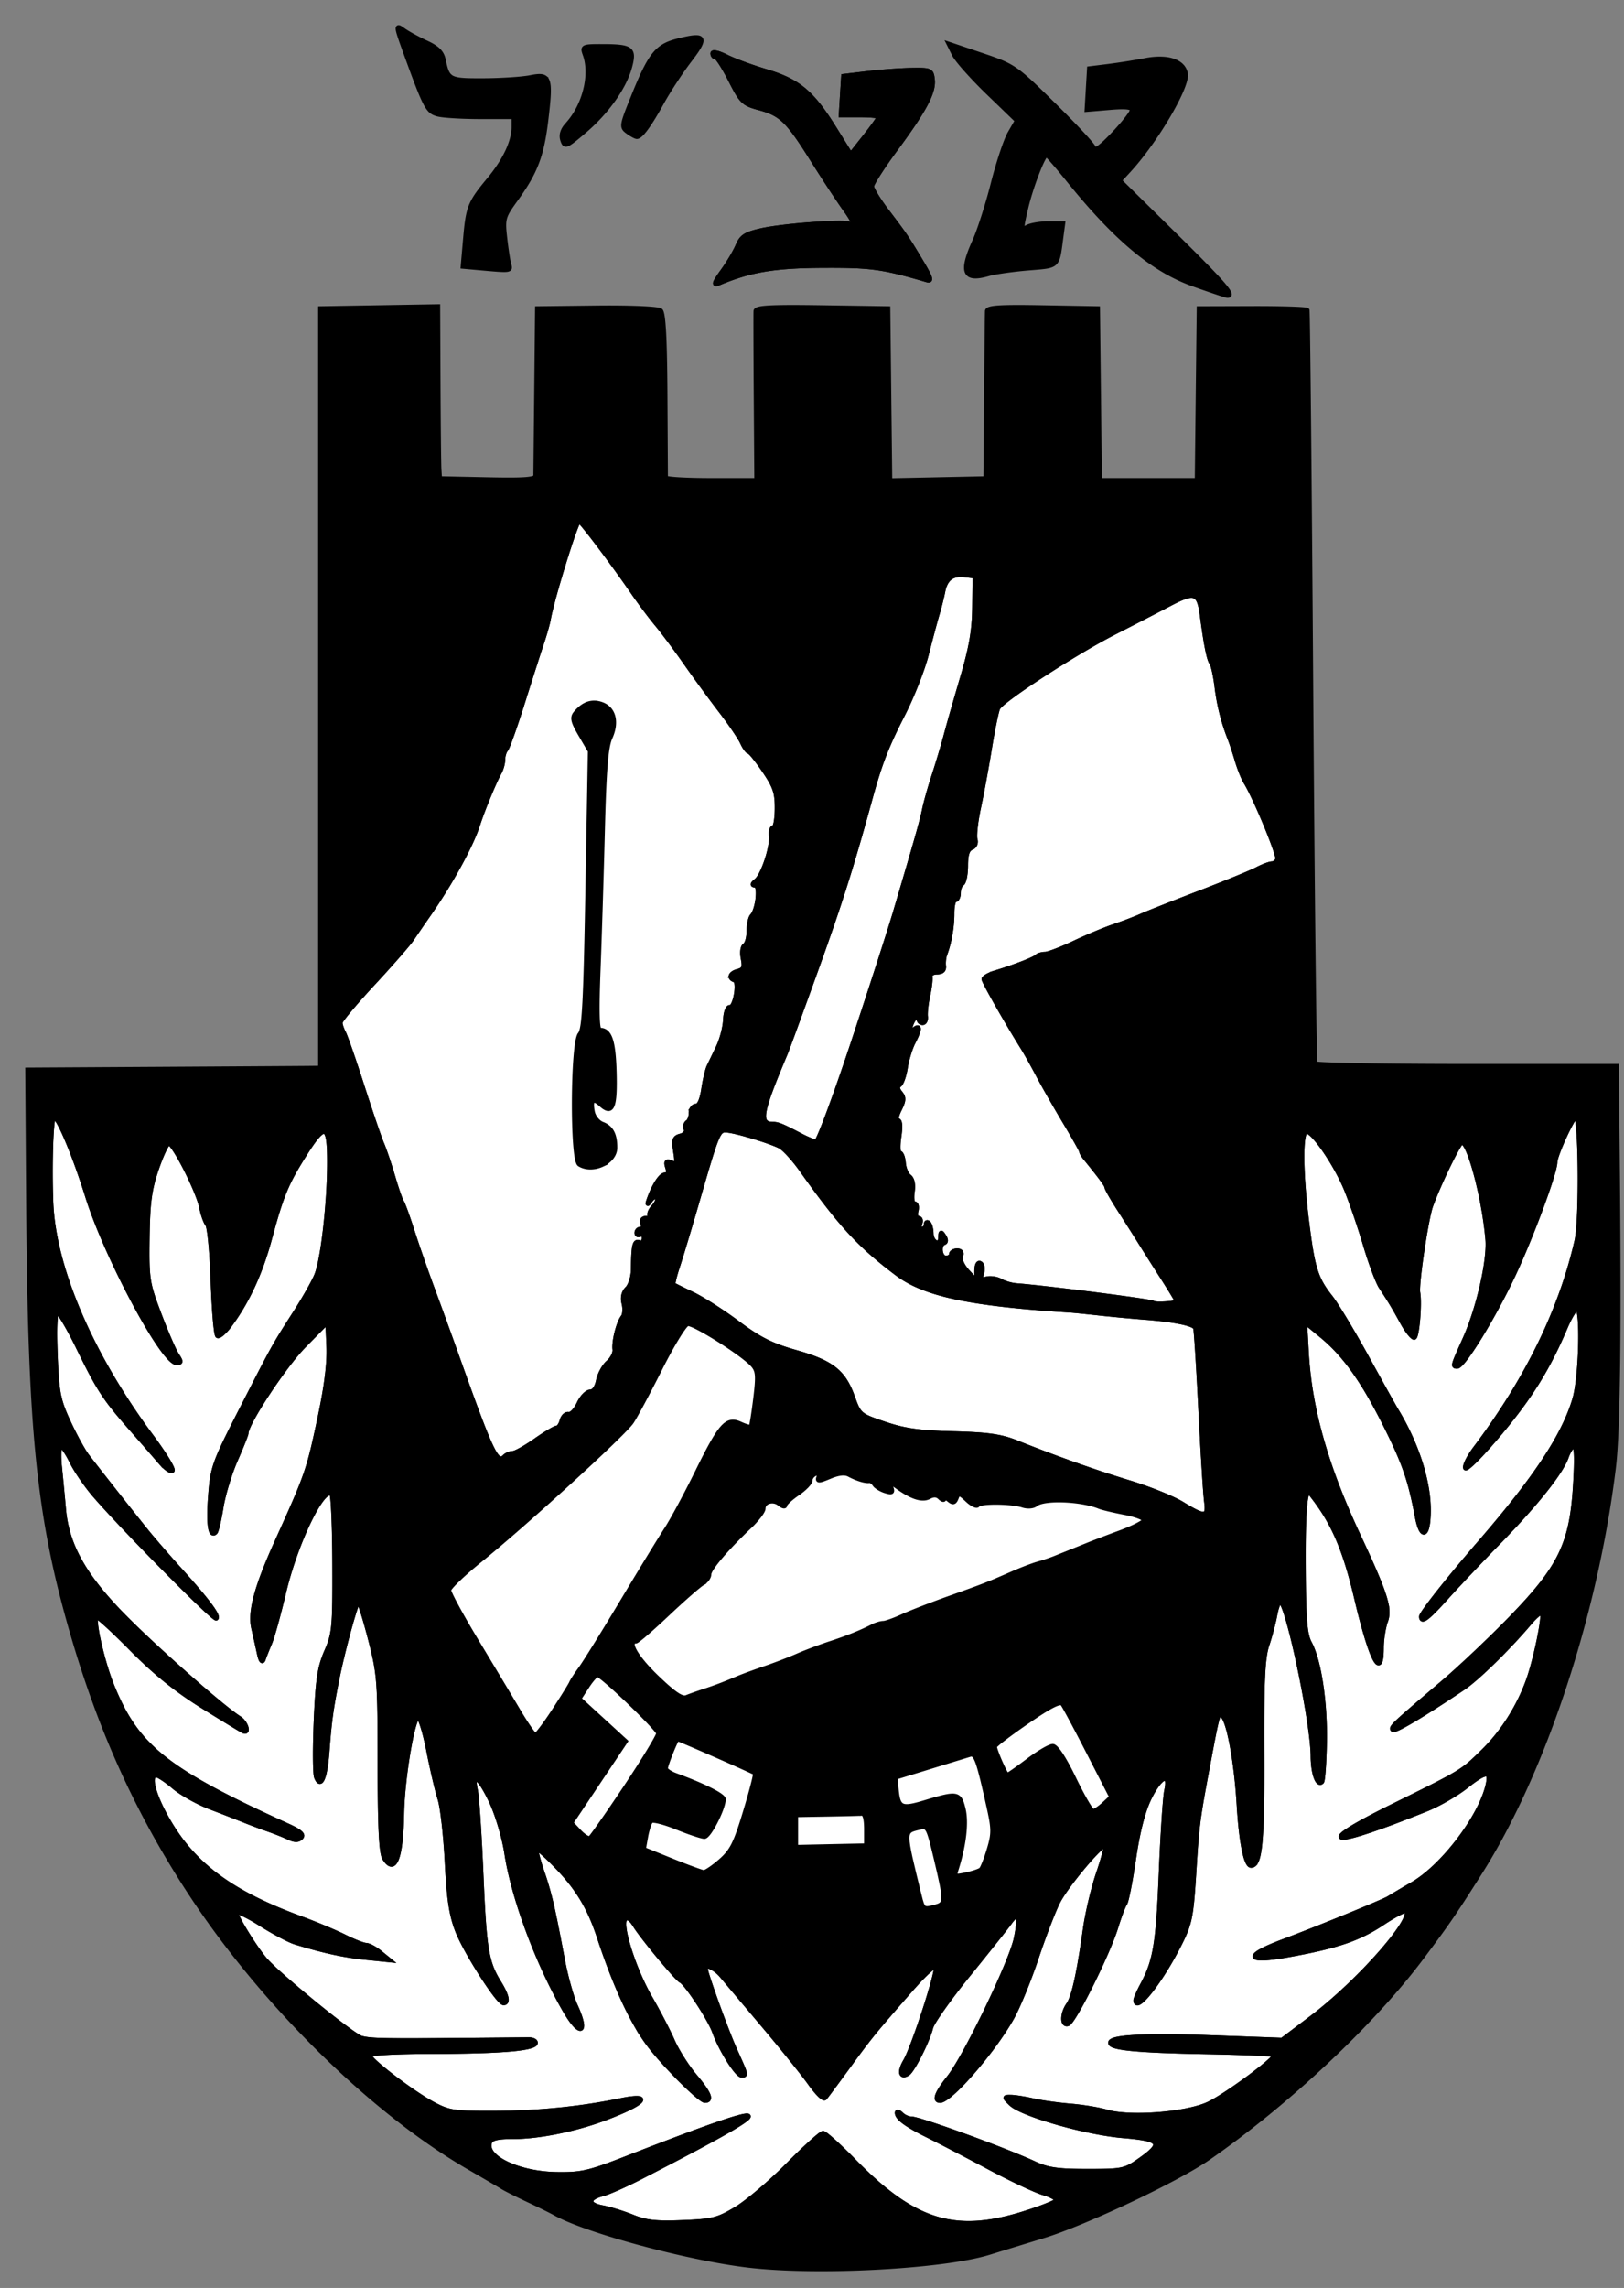 <svg xmlns="http://www.w3.org/2000/svg" width="359.899" height="506.868" viewBox="0 0 95.223 134.109"><rect x="0" y="0" width="95.223" height="134.109" fill="#808080" stroke="none"/><path d="M1913.318 1039.398c-.53-.057-.928-.093-1.304.14-.376.231-.729.73-1.162 1.75-.867 2.036-2.06 6.143-4.428 14.31-1.595 5.5-3.47 11.728-4.166 13.84-.697 2.11-1.135 3.942-.973 4.07.162.127 2.063 1.07 4.223 2.094 2.16 1.024 6.66 3.903 10 6.398 2.41 1.8 4.278 3.035 6.219 4.01 1.94.975 3.952 1.69 6.652 2.457 1.993.566 3.65 1.118 5.047 1.717 1.396.598 2.533 1.243 3.482 1.992.95.749 1.712 1.604 2.364 2.62.651 1.018 1.192 2.2 1.695 3.602.352.983.624 1.725.92 2.317.295.591.616 1.031 1.062 1.406.447.375 1.02.686 1.826 1.02.806.333 1.843.688 3.215 1.154 2.194.745 4.11 1.233 6.422 1.559 2.312.326 5.021.492 8.803.59 3.81.097 6.449.25 8.564.552 2.116.302 3.71.751 5.436 1.442a351.271 351.271 0 0 0 12.89 4.867 278.774 278.774 0 0 0 12.116 4.006 83.305 83.305 0 0 1 6.642 2.355c2.103.847 3.924 1.688 4.957 2.318 1.29.786 2.3 1.37 3.084 1.748.784.378 1.342.548 1.723.506.38-.042.585-.294.664-.765.079-.472.033-1.162-.088-2.075-.218-1.65-.783-10.74-1.256-20.2-.473-9.46-.988-17.599-1.144-18.087-.077-.24-.405-.473-.963-.699-.558-.225-1.345-.442-2.342-.644-1.993-.406-4.822-.758-8.318-1.022-2.42-.183-6.74-.59-9.6-.902-2.86-.313-5.74-.603-6.4-.645-5.538-.348-10.326-.742-14.487-1.21-4.16-.47-7.695-1.012-10.728-1.653-3.033-.641-5.563-1.383-7.717-2.25s-3.93-1.859-5.453-3.004c-2.083-1.565-3.907-3.026-5.608-4.523a64.395 64.395 0 0 1-4.86-4.754c-1.585-1.72-3.176-3.622-4.911-5.852-1.735-2.23-3.612-4.786-5.764-7.816a36.04 36.04 0 0 0-2.699-3.358c-.87-.95-1.641-1.653-2.101-1.882-1.137-.568-3.447-1.381-5.76-2.082-2.314-.702-4.63-1.293-5.774-1.417z" style="fill:#fff;fill-opacity:1;stroke:#000;stroke-width:1px;stroke-linecap:butt;stroke-linejoin:miter;stroke-opacity:1" transform="matrix(.265 0 0 .265 -464.357 -209.18)"/><path d="M1764.232 1036.398c-.307 0-.547 2.493-.673 6.083a191.34 191.34 0 0 0 .016 12.658c.064 1.816.25 3.708.55 5.662.301 1.954.717 3.97 1.245 6.039a80.72 80.72 0 0 0 1.912 6.348 98.462 98.462 0 0 0 2.547 6.582c1.902 4.45 4.208 9.013 6.877 13.587a147.528 147.528 0 0 0 9.05 13.67c1.438 1.934 2.681 3.756 3.526 5.133.844 1.378 1.29 2.312 1.133 2.469-.158.157-.53.029-1.004-.303-.475-.332-1.051-.867-1.614-1.527a882.065 882.065 0 0 0-6.506-7.47c-2.924-3.326-4.712-5.489-6.335-7.98-1.624-2.49-3.083-5.309-5.35-9.95-1.048-2.146-2.091-4.097-2.928-5.51-.837-1.414-1.468-2.291-1.69-2.291-.258 0-.426.843-.501 2.44-.075 1.596-.056 3.947.06 6.96.164 4.203.32 6.697.716 8.746.395 2.05 1.03 3.655 2.146 6.082 1.373 2.986 3.246 6.406 4.16 7.6 2.282 2.98 9.933 12.685 13.049 16.55 1.41 1.75 4.68 5.53 7.272 8.401 3.076 3.41 5.283 5.999 6.648 7.807.682.904 1.154 1.612 1.42 2.13.266.519.325.848.182.99-.234.234-5.388-4.748-11.272-10.702-5.884-5.955-12.498-12.881-15.65-16.541-1.866-2.166-4.15-5.497-5.075-7.4-.925-1.905-2.004-3.464-2.4-3.464-.198 0-.326.517-.371 1.35-.045.833-.01 1.983.121 3.252.259 2.53.661 6.758.895 9.398a27.339 27.339 0 0 0 1.218 6.057c.64 1.979 1.525 3.938 2.69 5.936 1.165 1.997 2.61 4.035 4.369 6.17 1.759 2.134 3.83 4.366 6.252 6.755 3.88 3.829 9.109 8.623 13.795 12.727 4.686 4.104 8.83 7.518 10.543 8.588.72.449 1.28 1.3 1.492 1.968.106.334.125.623.035.792-.09.168-.291.217-.625.074-.343-.147-4.383-2.605-8.979-5.465-2.951-1.837-5.584-3.69-8.136-5.748-2.552-2.058-5.023-4.322-7.647-6.98-4.085-4.14-7.605-7.35-7.82-7.136-.181.182-.188.885-.066 1.92s.373 2.403.71 3.907c.678 3.007 1.7 6.565 2.724 9.136a57.406 57.406 0 0 0 2.142 4.803 36.526 36.526 0 0 0 2.467 4.18 31.487 31.487 0 0 0 3.018 3.742 36.687 36.687 0 0 0 3.794 3.488c1.42 1.14 3.01 2.268 4.803 3.414 1.793 1.146 3.791 2.31 6.033 3.524 4.485 2.426 9.942 5.048 16.676 8.107 1.417.644 2.33 1.145 2.81 1.567.24.21.374.402.405.58.03.177-.037.342-.197.502-.317.316-.664.476-1.096.478-.431 0-.948-.151-1.602-.463-.998-.475-3.075-1.302-4.615-1.838a132.155 132.155 0 0 1-5.201-1.949 479.03 479.03 0 0 0-7.477-2.906c-1.395-.531-3.007-1.306-4.48-2.127-1.473-.821-2.807-1.69-3.646-2.404-1.678-1.43-3.444-2.6-3.924-2.6-.25 0-.44.089-.575.256-.134.167-.214.412-.24.726-.052.629.107 1.53.451 2.625.344 1.095.874 2.383 1.563 3.782a46.81 46.81 0 0 0 2.521 4.45 38.949 38.949 0 0 0 4.747 6.057c1.782 1.858 3.784 3.568 6.06 5.168 2.276 1.601 4.827 3.094 7.709 4.516 2.882 1.422 6.093 2.774 9.691 4.096 3.3 1.212 7.673 3.041 9.717 4.064 2.044 1.023 4.203 1.867 4.799 1.877.596.011 1.984.75 3.084 1.645l2 1.627-5.2-.528a63.603 63.603 0 0 1-7.259-1.164c-2.526-.55-5.232-1.281-8.34-2.238-1.32-.406-4.741-2.222-7.601-4.033-1.43-.906-2.758-1.647-3.746-2.11-.989-.462-1.636-.647-1.706-.443-.117.345.897 2.266 2.235 4.447 1.338 2.181 3 4.62 4.176 6.002 1.444 1.696 6.29 5.906 11.01 9.754 2.36 1.924 4.688 3.757 6.544 5.14 1.857 1.385 3.243 2.319 3.715 2.444 1.088.29 2.295.446 5.748.508 3.453.062 9.152.03 19.225-.06 5.94-.052 11.429-.1 12.199-.103.385 0 .735.075.988.202.254.125.412.3.412.494 0 .319-.464.598-1.39.84-.926.241-2.315.445-4.166.609-3.702.328-9.252.501-16.643.518-4.604.01-8.25.092-10.74.234-2.491.143-3.829.345-3.814.598.016.278.623.94 1.597 1.816.975.876 2.317 1.965 3.799 3.094 2.964 2.258 6.49 4.68 8.777 5.89.867.459 1.589.812 2.327 1.084a11.38 11.38 0 0 0 2.423.596c1.865.265 4.443.296 9.03.275 4.762-.02 9.5-.27 14.117-.736a130.261 130.261 0 0 0 13.4-2.039c1.827-.38 3.094-.538 3.83-.51.368.014.603.075.71.178.105.103.081.247-.067.43-.297.365-1.098.884-2.373 1.517-1.274.634-3.023 1.384-5.217 2.215-3.325 1.26-7.028 2.306-10.609 3.04-3.58.732-7.037 1.15-9.867 1.15-1.761 0-2.984.078-3.81.269-.827.19-1.257.495-1.428.941a2.04 2.04 0 0 0-.076 1.249c.103.416.329.831.662 1.236.666.81 1.763 1.58 3.162 2.25 1.399.67 3.102 1.241 4.982 1.652 1.88.411 3.939.662 6.05.693 2.762.041 4.539-.03 6.704-.53 2.165-.502 4.72-1.435 9.035-3.116 8.693-3.385 15.255-5.857 19.7-7.398 2.222-.771 3.915-1.309 5.08-1.612 1.164-.303 1.8-.371 1.91-.203.109.169-.309.575-1.252 1.219-.943.644-2.411 1.528-4.404 2.652-3.986 2.249-10.07 5.46-18.239 9.655-3.3 1.694-7.055 3.359-8.345 3.699-.853.224-1.494.484-1.922.758-.43.273-.645.56-.649.84 0 .278.204.55.625.79.421.241 1.056.45 1.903.61 1.601.3 4.594 1.227 6.65 2.06 1.493.605 2.8.969 4.469 1.15 1.668.183 3.7.184 6.646.064 3.347-.137 5.293-.276 6.914-.688 1.622-.411 2.916-1.097 4.957-2.328 1.237-.746 3.14-2.21 5.211-3.97 2.071-1.761 4.308-3.816 6.213-5.74 3.81-3.85 7.294-7 7.742-7 .449-.001 3.51 2.754 6.801 6.122a91.324 91.324 0 0 0 4.813 4.608 54.963 54.963 0 0 0 4.537 3.629 35.98 35.98 0 0 0 4.383 2.69c1.449.746 2.893 1.341 4.353 1.792 1.46.45 2.936.756 4.447.926 1.511.17 3.057.203 4.66.103a36.04 36.04 0 0 0 5-.685 55.634 55.634 0 0 0 5.463-1.434c3.78-1.184 7.019-2.474 7.2-2.865.09-.196-.187-.48-.707-.781-.52-.301-1.284-.617-2.164-.877-1.76-.521-7.16-3.062-12-5.645-4.84-2.582-10.95-5.76-13.577-7.06-2.39-1.184-4.097-2.15-5.205-2.967-.554-.408-.958-.78-1.224-1.121-.266-.341-.395-.65-.395-.94 0-.34.433-.186.961.342s1.49.96 2.14.96c.915 0 6.114 1.725 11.897 3.827s12.15 4.583 15.403 6.098c1.455.678 2.745 1.096 4.492 1.346 1.747.25 3.95.33 7.238.33 3.885 0 5.956-.027 7.47-.346a7.33 7.33 0 0 0 2.012-.729c.636-.337 1.29-.78 2.12-1.363 1.334-.937 2.294-1.699 2.853-2.322.28-.312.46-.59.535-.838.075-.249.046-.468-.09-.664-.272-.392-.976-.69-2.138-.934-1.163-.244-2.784-.435-4.893-.613-2.037-.172-4.452-.553-6.967-1.066a103.35 103.35 0 0 1-7.566-1.856c-2.436-.696-4.692-1.443-6.492-2.162-1.8-.72-3.145-1.409-3.752-1.992-.785-.754-1.178-1.133-1.178-1.32 0-.188.393-.186 1.178-.176.867.01 3.036.358 4.818.77 1.782.41 5.498.935 8.26 1.165 2.762.23 6.369.822 8.014 1.315 1.253.375 2.964.6 4.906.691 1.942.091 4.113.048 6.285-.111a54.885 54.885 0 0 0 6.289-.813c1.944-.376 3.661-.852 4.92-1.412 1.845-.82 5.566-3.29 8.826-5.687 1.63-1.199 3.145-2.378 4.252-3.326 1.107-.949 1.807-1.664 1.807-1.932 0-.199-6.84-.489-15.2-.645-7.586-.141-12.885-.357-16.289-.683-1.701-.163-2.93-.353-3.732-.576-.802-.224-1.178-.481-1.178-.774 0-.324.493-.593 1.463-.805.97-.211 2.418-.367 4.328-.464 3.82-.196 9.489-.162 16.881.109l15.328.563 6.602-4.993c2.568-1.941 5.268-4.274 7.847-6.71a115.712 115.712 0 0 0 7.116-7.329c2.079-2.353 3.78-4.52 4.85-6.21.534-.846.91-1.573 1.097-2.145.186-.572.181-.99-.045-1.217-.127-.127-.79.121-1.756.623-.965.502-2.233 1.258-3.57 2.147a35.27 35.27 0 0 1-3.94 2.283 35.575 35.575 0 0 1-4.404 1.806c-3.216 1.087-7.116 1.98-12.44 2.934-2.358.422-4.155.649-5.384.7-1.23.05-1.89-.076-1.979-.358-.088-.283.398-.722 1.463-1.3 1.066-.576 2.71-1.291 4.942-2.124 7.23-2.7 22.033-8.75 23.2-9.484.66-.415 3.04-1.826 5.29-3.135 1.674-.975 3.446-2.385 5.187-4.06 1.741-1.677 3.452-3.618 5.006-5.661 1.554-2.043 2.95-4.186 4.063-6.262 1.112-2.076 1.939-4.086 2.355-5.861.193-.822.265-1.434.195-1.838-.07-.404-.28-.6-.65-.586-.37.015-.898.24-1.605.676-.708.436-1.594 1.082-2.678 1.94-1.09.862-2.621 1.864-4.21 2.783-1.587.918-3.232 1.755-4.552 2.287-5.387 2.17-9.687 3.774-12.824 4.82-3.137 1.046-5.11 1.533-5.84 1.469-.182-.016-.288-.065-.314-.15-.026-.086.027-.206.16-.36.266-.307.852-.751 1.77-1.332 1.833-1.161 4.988-2.867 9.542-5.111 7.758-3.824 11.585-5.705 14.065-7.21 1.24-.752 2.142-1.41 3.03-2.171.89-.76 1.763-1.623 2.946-2.783a38.263 38.263 0 0 0 3.022-3.346 42.207 42.207 0 0 0 2.69-3.758 43.836 43.836 0 0 0 2.3-4.076 42.852 42.852 0 0 0 1.848-4.303c.831-2.274 1.763-5.91 2.412-9.053.324-1.57.578-3.018.713-4.11.134-1.094.152-1.831 0-1.981-.125-.125-.506.077-1.018.502s-1.155 1.073-1.807 1.843c-2.322 2.744-5.208 5.804-7.898 8.436-2.69 2.632-5.184 4.836-6.72 5.867-4.532 3.042-8.318 5.467-11.026 7.076s-4.34 2.402-4.559 2.182c-.128-.129-.187-.26-.029-.533s.531-.686 1.268-1.377c1.473-1.383 4.395-3.88 9.937-8.586 3.714-3.154 10.39-9.471 14.834-14.04 2.75-2.825 4.971-5.269 6.768-7.542 1.797-2.274 3.17-4.378 4.224-6.528 1.055-2.15 1.79-4.346 2.313-6.8.522-2.455.831-5.168 1.031-8.356.189-3.006.262-5.255.219-6.754-.043-1.498-.203-2.246-.479-2.246-.226 0-.526.272-.828.71a7.358 7.358 0 0 0-.838 1.702c-.296.851-.865 1.927-1.681 3.192-.817 1.265-1.88 2.72-3.166 4.336-2.571 3.23-6.029 7.095-10.168 11.34-3.905 4.003-9.08 9.48-11.5 12.171-2.1 2.335-3.498 3.771-4.373 4.442-.438.335-.745.48-.942.449-.197-.03-.285-.235-.285-.598 0-.37 1.543-2.506 3.918-5.51 2.375-3.003 5.584-6.876 8.916-10.72 3.11-3.589 5.833-6.87 8.205-9.899 2.372-3.029 4.394-5.805 6.102-8.386 1.707-2.581 3.1-4.966 4.217-7.21 1.116-2.243 1.956-4.345 2.554-6.363.359-1.208.652-3.067.87-5.173.217-2.107.357-4.462.413-6.666.056-2.205.028-4.26-.098-5.762-.125-1.503-.348-2.453-.675-2.453-.214 0-.608.47-1.073 1.232-.464.761-.999 1.812-1.49 2.967a100.297 100.297 0 0 1-2.945 6.35 77.332 77.332 0 0 1-3.24 5.744 82.865 82.865 0 0 1-3.803 5.578 121.334 121.334 0 0 1-4.637 5.845c-1.967 2.342-3.794 4.36-5.15 5.725-1.357 1.364-2.245 2.075-2.336 1.803-.091-.272.11-.893.504-1.676.394-.782.983-1.725 1.672-2.64a154.682 154.682 0 0 0 7.861-11.446 130.18 130.18 0 0 0 6.361-11.467 112.524 112.524 0 0 0 4.87-11.502 100.857 100.857 0 0 0 3.384-11.552c.26-1.14.446-3.421.559-6.2.113-2.778.155-6.054.13-9.189-.023-3.135-.114-6.127-.265-8.336-.152-2.209-.366-3.634-.635-3.635-.35 0-1.497 2.12-2.556 4.434-1.06 2.313-2.034 4.818-2.034 5.586 0 .574-.33 1.895-.888 3.687-.559 1.793-1.346 4.057-2.258 6.514-1.824 4.914-4.148 10.603-6.15 14.852-2.187 4.638-4.946 9.669-7.325 13.54-1.189 1.936-2.284 3.583-3.164 4.745-.88 1.162-1.543 1.84-1.875 1.84-.257 0-.45 0-.553-.096-.101-.096-.111-.288-.01-.668.212-.76.891-2.277 2.248-5.301.753-1.676 1.47-3.6 2.116-5.615a76.298 76.298 0 0 0 1.69-6.168c.467-2.044.827-4.025 1.046-5.786.22-1.76.297-3.3.195-4.464-.201-2.314-.557-4.817-1.002-7.268a90.483 90.483 0 0 0-1.54-6.96c-.562-2.111-1.148-3.932-1.698-5.222-.275-.645-.54-1.157-.789-1.507-.248-.35-.478-.536-.684-.532-.314.01-1.57 2.265-2.976 5.145-1.405 2.88-2.96 6.38-3.865 8.873-.523 1.44-1.325 5.793-1.953 10.015-.63 4.223-1.084 8.316-.913 9.235.225 1.202.179 3.682-.01 5.861-.184 2.18-.507 4.057-.834 4.057-.215 0-.614-.371-1.085-.97-.472-.6-1.015-1.429-1.514-2.339-1.889-3.44-2.552-4.542-4.746-7.89-.721-1.1-2.271-5.24-3.444-9.2-1.172-3.96-3.057-9.471-4.189-12.248-.57-1.398-1.31-2.907-2.125-4.38a52.843 52.843 0 0 0-2.566-4.182c-.866-1.267-1.709-2.358-2.432-3.135-.723-.777-1.327-1.24-1.715-1.244-.34 0-.592.561-.756 1.588-.163 1.026-.238 2.515-.226 4.357.023 3.685.395 8.786 1.111 14.444.632 4.993 1.129 8.056 1.87 10.379.37 1.16.801 2.136 1.341 3.076.54.94 1.188 1.843 1.992 2.86 1.256 1.586 4.857 7.564 8.006 13.284 3.149 5.72 6.055 10.94 6.459 11.6a55.825 55.825 0 0 1 3.031 5.666 51.87 51.87 0 0 1 2.266 5.752 42.14 42.14 0 0 1 1.416 5.592c.322 1.81.49 3.552.49 5.185 0 1.464-.096 2.611-.256 3.428-.16.817-.385 1.302-.64 1.437-.256.136-.542-.077-.827-.658-.285-.58-.568-1.53-.818-2.861-.745-3.976-1.445-6.912-2.47-9.879-1.026-2.967-2.378-5.964-4.423-10.06-1.257-2.52-2.455-4.77-3.628-6.794a68.745 68.745 0 0 0-3.473-5.435 44.475 44.475 0 0 0-3.498-4.34 36.302 36.302 0 0 0-3.715-3.512l-3.625-2.97.375 6.724a82.982 82.982 0 0 0 1.08 9.46 94.486 94.486 0 0 0 2.234 9.767 120.739 120.739 0 0 0 3.456 10.31c1.362 3.554 2.941 7.236 4.744 11.086 2.985 6.377 4.74 10.392 5.623 13.162.441 1.385.665 2.459.715 3.362a5.687 5.687 0 0 1-.329 2.334c-.508 1.406-.923 4.063-.923 5.902 0 1.803-.149 2.86-.42 3.223-.136.18-.303.188-.498.027-.195-.162-.418-.49-.666-.983-.496-.984-1.091-2.619-1.764-4.855-.673-2.237-1.423-5.074-2.225-8.469-.653-2.766-1.308-5.216-2-7.428-.692-2.212-1.422-4.188-2.224-6.01a41.18 41.18 0 0 0-2.664-5.084 44.805 44.805 0 0 0-3.323-4.656c-.138-.17-.265-.244-.382-.217-.118.028-.226.157-.325.39-.196.464-.355 1.344-.476 2.663-.243 2.638-.338 7.033-.307 13.381.03 5.89.11 9.645.313 12.17.101 1.262.234 2.216.406 2.977.172.76.385 1.329.646 1.814.524.973 1.003 2.272 1.424 3.813.422 1.54.785 3.323 1.078 5.261.294 1.939.517 4.035.657 6.201a81.04 81.04 0 0 1 .156 6.63c-.082 4.567-.364 8.517-.623 8.777-.237.236-.477.23-.705.03-.229-.198-.444-.59-.631-1.128-.373-1.076-.63-2.731-.637-4.584-.01-1.889-.361-4.971-.918-8.531-.556-3.56-1.312-7.6-2.117-11.403-.805-3.803-1.66-7.37-2.41-9.986-.375-1.308-.725-2.378-1.03-3.121-.304-.744-.564-1.16-.761-1.16-.329 0-.843 1.35-1.143 3-.3 1.65-1.085 4.62-1.748 6.6-.478 1.43-.776 3.384-.945 7.017-.17 3.633-.212 8.945-.18 17.1.04 9.829-.065 16.001-.43 19.714-.182 1.857-.43 3.1-.757 3.877-.164.39-.35.662-.555.838a1.015 1.015 0 0 1-.684.254c-.289 0-.572-.326-.84-.947-.267-.621-.52-1.536-.753-2.713-.467-2.354-.852-5.754-1.104-9.94-.275-4.57-.817-9.082-1.46-12.623-.322-1.77-.669-3.297-1.02-4.466-.352-1.17-.708-1.983-1.047-2.323-.27-.269-.473-.458-.662-.42-.19.04-.362.308-.567.957-.408 1.299-.944 4.12-1.986 9.674-1.208 6.44-1.83 9.803-2.24 12.975-.41 3.171-.607 6.152-.965 11.826-.297 4.705-.524 7.424-.963 9.54a17.443 17.443 0 0 1-.855 2.89c-.363.927-.814 1.876-1.391 3.017a74.394 74.394 0 0 1-3.24 5.754c-1.1 1.762-2.183 3.321-3.137 4.537-.954 1.216-1.78 2.09-2.367 2.479-.294.194-.527.266-.688.201-.16-.065-.248-.27-.248-.63 0-.337.683-1.89 1.52-3.45.707-1.32 1.279-2.548 1.746-3.893.467-1.345.83-2.807 1.125-4.591.591-3.57.907-8.435 1.224-16.254.348-8.58.893-16.77 1.21-18.2.234-1.061.264-1.793.14-2.216-.124-.424-.402-.54-.785-.37-.383.17-.87.627-1.412 1.346-.542.72-1.136 1.702-1.737 2.926-.698 1.424-1.337 3.26-1.912 5.498-.574 2.237-1.085 4.875-1.529 7.902-.736 5.013-1.614 9.474-1.953 9.914-.339.44-1.245 2.838-2.014 5.329-.898 2.91-3.228 8.135-5.496 12.683-1.134 2.274-2.253 4.379-3.17 5.94-.917 1.56-1.63 2.578-1.957 2.677-.334.102-.581.01-.742-.217-.16-.225-.235-.583-.225-1.017.021-.868.382-2.033 1.07-3.018.598-.854 1.176-2.539 1.782-5.265.606-2.727 1.238-6.494 1.945-11.512.496-3.52 1.805-9.039 2.907-12.264 1.101-3.224 1.834-6.03 1.628-6.236-.166-.167-.79.299-1.662 1.15-.871.852-1.99 2.089-3.148 3.461-2.315 2.746-4.781 6.039-5.727 7.889-1.011 1.98-3.16 7.56-4.775 12.4a126.444 126.444 0 0 1-2.795 7.508c-.977 2.393-1.922 4.482-2.598 5.692-1.035 1.853-2.41 3.931-3.921 6.004a92.236 92.236 0 0 1-4.756 5.976c-1.594 1.837-3.132 3.442-4.412 4.588-1.281 1.146-2.306 1.832-2.88 1.832-.337 0-.546-.11-.63-.328-.084-.218-.041-.543.125-.97.333-.856 1.163-2.122 2.478-3.768.916-1.147 2.234-3.317 3.715-6.012 1.481-2.695 3.123-5.912 4.686-9.152 1.562-3.24 3.045-6.502 4.205-9.284 1.16-2.781 1.996-5.082 2.27-6.402.507-2.452.633-3.986.392-4.57-.12-.292-.332-.347-.635-.16-.303.186-.696.615-1.178 1.289-.725 1.013-4.83 6.169-9.119 11.457-2.145 2.644-4.153 5.289-5.66 7.42-1.507 2.13-2.513 3.748-2.654 4.338-.343 1.425-1.351 3.797-2.41 5.898-1.06 2.1-2.17 3.93-2.715 4.268-.401.247-.718.344-.95.312-.23-.032-.375-.192-.427-.453-.104-.522.162-1.453.836-2.594.874-1.48 2.647-6.307 4.166-10.951.76-2.322 1.455-4.599 1.943-6.389s.768-3.095.695-3.47c-.033-.173-.207-.168-.5-.01-.292.162-.704.482-1.216.943-1.025.922-2.447 2.407-4.108 4.309-4.059 4.647-6.243 7.158-8.033 9.36-1.79 2.204-3.187 4.098-5.678 7.51-2.49 3.413-4.768 6.481-5.062 6.819-.147.169-.585-.107-1.172-.687-.587-.58-1.325-1.463-2.068-2.512-1.488-2.098-6.144-7.893-10.346-12.877a25330.46 25330.46 0 0 1-9.272-11c-.692-.823-1.585-1.484-2.304-1.813-.36-.164-.676-.244-.903-.22-.226.024-.363.15-.363.404 0 .528 1.145 3.961 2.53 7.797 1.384 3.836 3.008 8.073 3.968 10.205 1.303 2.894 1.95 4.317 2.135 5.016.093.349.07.516-.041.597-.112.081-.315.076-.582.076-.26 0-.68-.363-1.188-.965-.507-.602-1.099-1.443-1.7-2.404-1.205-1.922-2.447-4.321-3.118-6.223-.503-1.425-2.058-4.126-3.64-6.54-1.583-2.415-3.195-4.54-3.805-4.813-.432-.193-2.549-2.578-4.76-5.24-2.212-2.662-4.518-5.601-5.326-6.9-.472-.76-.893-1.264-1.264-1.512-.37-.249-.69-.242-.955.023-.312.311-.347 1.168-.168 2.377.179 1.208.572 2.768 1.117 4.484a60.16 60.16 0 0 0 2.031 5.426c.789 1.835 1.667 3.633 2.575 5.199 1.75 3.018 3.968 7.288 4.93 9.488.48 1.1 1.272 2.52 2.161 3.924.89 1.404 1.877 2.789 2.745 3.818 1.6 1.898 2.57 3.263 2.94 4.153.183.445.215.771.1.986-.114.215-.375.318-.783.318-.275 0-.983-.5-1.941-1.32-.958-.82-2.168-1.96-3.445-3.236-2.555-2.552-5.383-5.652-7.028-7.844-.936-1.248-1.87-2.685-2.8-4.309a70.283 70.283 0 0 1-2.778-5.423c-1.842-3.983-3.664-8.692-5.449-14.102a48.639 48.639 0 0 0-1.682-4.422 35.401 35.401 0 0 0-1.992-3.869 34.597 34.597 0 0 0-2.443-3.56 45.665 45.665 0 0 0-3.041-3.495c-2.364-2.47-4.468-4.321-4.674-4.115-.206.206.344 2.472 1.223 5.035a67.945 67.945 0 0 1 2.076 7.192c.657 2.814 1.379 6.475 2.469 12.27.703 3.74 1.982 8.324 2.841 10.189.717 1.556 1.143 2.77 1.325 3.62.18.852.117 1.34-.143 1.448-.26.107-.719-.167-1.326-.842-.608-.675-1.366-1.751-2.227-3.248-1.508-2.621-2.97-5.483-4.342-8.455a129.375 129.375 0 0 1-3.783-9.113c-1.135-3.06-2.13-6.1-2.933-8.986-.803-2.886-1.416-5.618-1.79-8.067-.265-1.744-.768-3.877-1.374-5.931-.606-2.055-1.315-4.033-1.987-5.47-.65-1.387-1.25-2.511-1.773-3.349-.523-.837-.966-1.388-1.299-1.63-.167-.122-.306-.166-.414-.13-.108.036-.183.153-.225.352-.082.398-.023 1.127.207 2.21.305 1.43.86 9.8 1.235 18.6.353 8.281.648 13.135 1.203 16.483.277 1.674.62 2.97 1.066 4.13.447 1.16 1 2.183 1.696 3.31.863 1.397 1.388 2.517 1.558 3.286.085.385.081.684-.014.885-.094.202-.279.307-.556.307-.292 0-.956-.696-1.817-1.81-.86-1.116-1.918-2.651-2.998-4.335-2.16-3.366-4.409-7.322-5.342-9.683-.7-1.773-1.184-3.52-1.545-5.865-.36-2.345-.599-5.29-.812-9.46a142.84 142.84 0 0 0-.695-8.546c-.29-2.538-.612-4.56-.899-5.453-.574-1.787-1.696-6.579-2.492-10.649-.398-2.035-.856-3.885-1.273-5.226-.418-1.342-.794-2.174-1.03-2.174-.297 0-.662.84-1.045 2.224-.383 1.384-.783 3.311-1.15 5.483a116.139 116.139 0 0 0-.955 6.949c-.252 2.363-.419 4.672-.453 6.63-.043 2.468-.165 4.547-.358 6.222-.193 1.674-.455 2.942-.785 3.79-.165.425-.346.744-.543.956-.196.21-.408.314-.635.308-.453-.01-.967-.46-1.53-1.363-.366-.585-.617-2.3-.778-5.633-.162-3.333-.234-8.286-.238-15.346-.01-9.183-.036-14.133-.319-17.761a41.012 41.012 0 0 0-.64-4.815c-.295-1.517-.68-3.07-1.186-5.02-1.172-4.523-2.34-8.224-2.594-8.224-.248 0-1.106 2.663-2.064 6.145-.959 3.481-2.017 7.782-2.67 11.056-.649 3.252-1.076 5.618-1.397 7.951-.32 2.334-.537 4.634-.763 7.748-.22 3.03-.581 5.157-1.01 6.208-.215.525-.446.78-.686.744-.239-.036-.486-.365-.732-1.006-.3-.782-.332-6.396-.072-12.477.194-4.546.393-7.5.734-9.754.342-2.254.825-3.808 1.584-5.558.43-.99.76-1.817 1.012-2.717.253-.9.429-1.873.549-3.158.24-2.571.26-6.39.236-13.364-.026-8.24-.321-15.257-.654-15.59-.233-.232-.533-.24-.883-.054-.35.185-.75.564-1.187 1.107-.874 1.086-1.891 2.825-2.932 4.969-1.04 2.143-2.106 4.693-3.074 7.4-.969 2.708-1.84 5.572-2.496 8.35-1.144 4.84-2.54 9.88-3.104 11.2-.564 1.32-1.204 2.94-1.424 3.6-.123.37-.272.44-.43.233-.157-.207-.322-.694-.48-1.434-.281-1.32-.857-3.897-1.277-5.726-.208-.903-.269-1.923-.176-3.102.093-1.178.34-2.515.756-4.05.83-3.071 2.329-6.935 4.582-11.92 3.392-7.506 5.148-11.429 6.373-14.977 1.225-3.548 1.919-6.723 3.191-12.732.719-3.392 1.235-6.366 1.551-8.948.316-2.582.432-4.772.352-6.595l-.239-5.434-5.236 5.32c-1.093 1.11-2.436 2.74-3.838 4.592a114.514 114.514 0 0 0-4.183 5.934c-1.323 2.006-2.509 3.944-3.364 5.515-.855 1.572-1.379 2.778-1.379 3.327 0 .29-1.06 2.944-2.355 5.896-.648 1.476-1.33 3.389-1.904 5.281-.575 1.893-1.043 3.763-1.268 5.158-.45 2.79-1.03 5.286-1.289 5.545-.29.291-.536.315-.732.092-.197-.222-.343-.692-.44-1.39-.193-1.396-.18-3.704.06-6.774.122-1.584.236-2.831.435-4.002a19.6 19.6 0 0 1 .945-3.537c.926-2.548 2.567-5.824 5.678-11.898 3.573-6.977 5.314-10.382 6.775-13.002 1.461-2.62 2.644-4.455 5.102-8.29 1.874-2.923 3.915-6.533 4.537-8.02.354-.847.709-2.271 1.043-4.073.334-1.802.647-3.981.916-6.336.537-4.709.898-10.12.898-14.621 0-2.131-.062-3.75-.224-4.867-.163-1.117-.427-1.733-.83-1.861-.404-.129-.95.23-1.672 1.066-.724.836-1.625 2.147-2.746 3.922-2.03 3.213-3.308 5.459-4.407 8.113-1.099 2.654-2.02 5.717-3.328 10.565-1.035 3.834-2.29 7.339-3.775 10.539a51.468 51.468 0 0 1-2.404 4.574 45.937 45.937 0 0 1-2.758 4.133c-.54.719-1.1 1.327-1.57 1.73-.471.403-.853.599-1.028.49-.35-.216-.813-5.613-1.03-11.992-.107-3.19-.298-6.202-.515-8.49-.217-2.288-.462-3.85-.683-4.131-.443-.563-1.031-2.22-1.309-3.684-.174-.917-.654-2.288-1.291-3.826a69.628 69.628 0 0 0-2.236-4.818c-.805-1.578-1.62-3.032-2.297-4.07-.677-1.04-1.218-1.662-1.47-1.582-.228.072-.645.76-1.136 1.812-.49 1.053-1.053 2.47-1.57 3.996-.758 2.239-1.233 4.09-1.531 6.35-.299 2.26-.42 4.926-.469 8.799-.057 4.56-.054 7.05.287 9.255.341 2.206 1.02 4.126 2.313 7.545 1.496 3.96 3.248 8.01 3.892 9 .518.796.776 1.245.77 1.496-.01.252-.278.305-.815.305-.373 0-.895-.367-1.531-1.033-.636-.666-1.387-1.632-2.217-2.834-1.66-2.404-3.636-5.749-5.65-9.512a185.486 185.486 0 0 1-5.877-12.023c-1.81-4.078-3.378-8.051-4.424-11.399-1.45-4.64-3.05-9.039-4.416-12.279-.683-1.62-1.306-2.95-1.822-3.875-.516-.925-.926-1.445-1.178-1.445z" style="fill:#fff;fill-opacity:1;stroke:#000;stroke-width:1px;stroke-linecap:butt;stroke-linejoin:miter;stroke-opacity:1" transform="matrix(.265 0 0 .265 -464.357 -209.18)"/><path d="M1883.928 944.828a4.153 4.153 0 0 0-1.498.21c-.974.322-1.897 1.012-2.776 2.071-.406.49-.558.953-.394 1.66.164.708.643 1.66 1.502 3.126l2.103 3.59-.547 30.656c-.222 12.476-.412 20.202-.664 24.943-.126 2.37-.265 3.996-.433 5.096-.169 1.099-.366 1.672-.6 1.941-.41.471-.725 2.44-.941 5.145-.217 2.704-.334 6.143-.35 9.556-.016 3.413.07 6.8.262 9.397.096 1.298.218 2.4.367 3.209.15.809.326 1.324.53 1.453.733.465 1.592.67 2.47.666.877 0 1.773-.22 2.576-.592.803-.373 1.513-.903 2.024-1.543.51-.64.82-1.388.82-2.193 0-1.451-.21-2.57-.666-3.42a3.638 3.638 0 0 0-.873-1.08 4.336 4.336 0 0 0-1.264-.723c-.5-.19-.991-.585-1.383-1.074-.391-.49-.685-1.074-.795-1.647-.254-1.329-.226-2.125.084-2.392.156-.133.383-.134.68 0 .297.132.663.396 1.102.793.623.564 1.133.886 1.545.931.41.045.723-.184.95-.726.229-.542.372-1.396.446-2.594.074-1.198.08-2.74.027-4.662-.094-3.524-.346-5.88-.85-7.355-.252-.738-.567-1.255-.959-1.588-.39-.333-.857-.483-1.412-.483-.295 0-.47-1.027-.525-3.217-.055-2.19.01-5.539.187-10.181.284-7.37.719-21.32.965-31 .17-6.64.356-11.204.616-14.36.259-3.155.59-4.903 1.048-5.91.387-.848.632-1.67.74-2.441.11-.772.083-1.491-.075-2.137a3.97 3.97 0 0 0-.858-1.69 3.97 3.97 0 0 0-1.603-1.091 5.05 5.05 0 0 0-1.578-.342z" style="fill:#000;fill-opacity:1;stroke:#000;stroke-width:1px;stroke-linecap:butt;stroke-linejoin:miter;stroke-opacity:1" transform="matrix(.265 0 0 .265 -464.357 -209.18)"/><path d="M2016.506 921.203c-.508-.178-1.167-.107-2.043.188-.876.295-1.967.814-3.342 1.537-2.607 1.37-8.162 4.236-12.342 6.367-4.355 2.22-10.56 5.95-15.785 9.348-2.612 1.699-4.979 3.314-6.746 4.617-1.767 1.302-2.936 2.292-3.15 2.738-.317.66-1.134 4.62-1.815 8.8-.68 4.18-1.777 10.12-2.435 13.2-.659 3.08-1.008 6.232-.778 7.004.125.417.102.817-.045 1.148a1.388 1.388 0 0 1-.79.737c-.437.167-.751.553-.956 1.197-.204.644-.299 1.546-.299 2.752 0 .953-.09 1.876-.236 2.594-.145.718-.344 1.233-.564 1.369-.44.272-.801 1.193-.801 2.047 0 .427-.08.814-.211 1.095-.13.282-.31.457-.508.457s-.377.338-.504.881c-.127.544-.204 1.294-.2 2.12.01 1.446-.14 3.069-.415 4.644-.274 1.575-.67 3.103-1.148 4.355-.253.66-.38 1.83-.286 2.6.058.473-.037.823-.287 1.055-.25.232-.656.345-1.224.345-.464 0-.865.112-1.135.293-.27.182-.41.432-.356.707.108.55-.116 2.44-.496 4.2-.38 1.76-.609 3.83-.51 4.6.05.384 0 .736-.122.99-.122.253-.314.41-.547.41a.851.851 0 0 1-.85-.848c0-.343-.087-.52-.223-.568-.135-.048-.32.036-.521.218-.401.367-.862 1.13-1.098 2.032-.178.68-.234 1.053-.13 1.158.103.105.368-.056.835-.443.367-.305.64-.467.82-.493.18-.025.267.085.26.325-.013.478-.399 1.473-1.156 2.925-.661 1.269-1.434 3.788-1.717 5.6-.282 1.812-.885 3.537-1.34 3.834-.275.18-.397.416-.365.71.032.296.219.65.559 1.06.417.502.618.92.59 1.462-.028.542-.285 1.206-.78 2.198-.357.715-.575 1.323-.642 1.752-.068.428.015.677.26.677.264 0 .423.327.472.94.05.612-.01 1.512-.183 2.662-.149.99-.208 1.888-.184 2.54.024.653.133 1.06.318 1.06.186 0 .376.247.53.646.154.399.274.948.322 1.553.049.605.214 1.246.443 1.79.23.546.521.995.82 1.218.345.255.583.696.704 1.277.12.58.124 1.303 0 2.123-.109.739-.115 1.386-.037 1.85.078.463.24.742.472.742.225 0 .382.18.454.47.072.29.06.69-.055 1.13-.116.44-.123.84-.041 1.13.082.29.252.47.49.47.239 0 .404.135.478.352.074.218.056.518-.07.848-.126.33-.143.63-.066.848a.494.494 0 0 0 .49.351.863.863 0 0 0 .628-.273c.16-.17.26-.404.26-.66 0-.257.063-.424.167-.489.105-.065.25-.026.409.133.316.317.586 1.334.6 2.262.01.518.136.963.327 1.305.191.341.444.58.696.691.251.11.502.092.69-.082.19-.175.317-.506.321-1.02.01-.618.041-.938.153-.976.111-.04.301.205.623.71.242.383.363.706.36.956 0 .25-.126.425-.372.51-.314.108-.525.372-.647.705-.12.332-.15.735-.101 1.125.05.39.18.766.379 1.045.2.278.467.459.795.459.33 0 .63-.09.847-.235.218-.145.352-.344.352-.564 0-.22.146-.422.379-.567.233-.145.555-.234.908-.234.417 0 .696.108.832.318.137.21.132.523-.023.926-.14.365-.055.897.213 1.496.268.6.717 1.265 1.3 1.895l1.993 2.148v-2.238c0-.674.083-1.183.228-1.484.146-.302.353-.395.604-.24.229.14.378.455.434.847.056.392.019.863-.125 1.316-.215.678-.277 1.072-.122 1.254.156.183.528.152 1.176-.017.434-.113.999-.116 1.559-.033.56.083 1.115.255 1.531.495.833.48 2.414.938 3.514 1.021 6.306.475 29.85 3.478 30.226 3.855.22.221 1.566.247 2.848.16 1.282-.085 2.501-.286 2.467-.519-.034-.22-1.445-2.56-3.139-5.2a793.703 793.703 0 0 1-4.82-7.599 674.336 674.336 0 0 0-4.66-7.336c-1.607-2.494-2.922-4.782-2.922-5.084 0-.471-1.296-2.234-4.813-6.547-.433-.531-.787-1.15-.787-1.377 0-.226-1.679-3.21-3.73-6.632-2.052-3.423-4.678-8.025-5.836-10.225-1.159-2.2-2.669-4.9-3.356-6-3.659-5.859-8.677-14.687-8.677-15.264 0-.363 1.17-1.015 2.6-1.449a86.862 86.862 0 0 0 5.93-2.033c1.676-.65 2.893-1.213 3.186-1.506.302-.302 1.12-.548 1.817-.549.696 0 3.607-1.11 6.467-2.468 2.86-1.358 6.818-3.013 8.798-3.678 1.98-.666 4.68-1.695 6-2.285 1.32-.591 7.081-2.868 12.801-5.059 5.72-2.191 11.479-4.549 12.799-5.24 1.32-.692 2.82-1.261 3.334-1.264.513-.002 1.084-.454 1.268-1.004.157-.472-1.07-3.86-2.6-7.56-1.531-3.701-3.368-7.715-4.434-9.44-.544-.88-1.414-3.04-1.933-4.8-.52-1.76-1.23-3.92-1.578-4.8a45.378 45.378 0 0 1-1.819-5.632c-.484-1.922-.85-3.9-1.105-5.969-.3-2.42-.815-4.76-1.145-5.2-.298-.397-.612-1.433-.959-3.173-.346-1.74-.722-4.182-1.142-7.393-.166-1.262-.352-2.23-.623-2.927-.272-.697-.63-1.123-1.137-1.301zM1965.732 916.541c-.689-.08-1.3-.068-1.835.04-.536.106-.998.309-1.391.61-.393.302-.718.703-.979 1.207-.26.504-.455 1.112-.593 1.827-.232 1.195-.797 3.432-1.254 4.972-.458 1.54-1.525 5.53-2.373 8.867-.424 1.669-1.22 3.989-2.16 6.381-.94 2.393-2.026 4.86-3.028 6.82-1.852 3.626-3.128 6.342-4.213 9.135-1.084 2.794-1.977 5.665-3.058 9.598-2.115 7.69-3.78 13.456-5.59 19.166-1.81 5.71-3.763 11.364-6.453 18.834-3.328 9.24-6.355 17.52-6.727 18.4-1.393 3.298-2.464 5.921-3.236 8.002-.772 2.081-1.245 3.619-1.442 4.744-.196 1.126-.118 1.84.215 2.272.333.432.92.582 1.737.582.537 0 1.043.099 1.941.473.898.374 2.186 1.025 4.287 2.125 1.32.69 2.796 1.29 3.28 1.33.241.02 1.276-2.416 2.747-6.354 1.472-3.938 3.382-9.38 5.374-15.375 3.982-11.99 8.2-25.04 9.37-29 4.877-16.484 5.91-20.135 6.458-22.799.316-1.54 1.283-4.96 2.148-7.6.865-2.64 2.05-6.6 2.633-8.8.582-2.2 2.224-7.96 3.65-12.8.986-3.345 1.64-5.952 2.053-8.37.413-2.418.586-4.646.613-7.23l.074-6.8zM1880.434 904.582c-.292-.114-1.785 4.163-3.307 9.057s-3.074 10.405-3.479 12.76c-.151.88-.817 3.219-1.482 5.199s-2.57 7.92-4.234 13.2c-1.664 5.28-3.325 9.942-3.69 10.36-.364.418-.662 1.413-.662 2.211 0 .798-.347 2.076-.771 2.84-1.198 2.155-3.725 8.27-4.793 11.6-.73 2.275-2.239 5.498-4.164 9.011a120.453 120.453 0 0 1-6.672 10.758 389.437 389.437 0 0 0-3.75 5.463c-.743 1.115-4.613 5.539-8.6 9.832-3.987 4.293-7.25 8.197-7.25 8.676 0 .479.34 1.496.756 2.26.416.764 2.26 6.07 4.098 11.79 1.837 5.72 3.803 11.48 4.369 12.8.566 1.32 1.66 4.56 2.433 7.2.773 2.64 1.647 5.16 1.942 5.6.294.44 1.342 3.32 2.326 6.4.984 3.08 2.99 8.84 4.457 12.8 1.467 3.96 3.822 10.44 5.232 14.4 3.928 11.028 6.18 17.153 7.666 20.305.744 1.575 1.296 2.406 1.77 2.736.237.165.455.204.668.148.213-.056.42-.207.637-.424.421-.421 1.238-.765 1.814-.765.577 0 2.84-1.26 5.031-2.801 2.191-1.54 4.306-2.8 4.7-2.8.393 0 .905-.731 1.138-1.624.117-.446.342-.826.612-1.08.269-.254.583-.38.875-.318.291.06.692-.174 1.103-.602.411-.427.832-1.05 1.164-1.76a6.932 6.932 0 0 1 1.236-1.828c.455-.47.914-.766 1.272-.771.405-.01.778-.245 1.088-.68.31-.434.558-1.062.715-1.844.138-.69.45-1.478.841-2.193.392-.715.86-1.358 1.317-1.754.456-.395.85-.917 1.117-1.441s.407-1.051.355-1.451c-.113-.884.092-2.36.45-3.776.357-1.415.866-2.769 1.363-3.402.2-.254.321-.715.36-1.254a5.709 5.709 0 0 0-.151-1.723c-.172-.684-.195-1.303-.068-1.857a2.98 2.98 0 0 1 .826-1.467c.35-.35.672-1.002.908-1.767a8.94 8.94 0 0 0 .397-2.458c.029-2.676.102-4.273.3-5.148.1-.438.23-.694.403-.816.172-.123.386-.112.652-.01.293.112.549.068.733-.1.184-.168.295-.46.295-.838 0-.367-.09-.645-.235-.797-.145-.152-.344-.177-.564-.041-.22.136-.421.164-.566.1-.145-.064-.235-.22-.235-.453s.1-.444.26-.598a.908.908 0 0 1 .627-.25.492.492 0 0 0 .488-.351c.077-.218.062-.518-.064-.848-.147-.383-.143-.682 0-.887.145-.204.43-.312.846-.312.36 0 .627-.061.767-.158s.153-.23.01-.377c-.147-.148-.13-.448.014-.811.144-.363.416-.791.782-1.195.365-.404.634-.835.771-1.205.138-.37.144-.679-.014-.836-.157-.157-.394-.168-.648-.06-.255.11-.526.34-.754.663-.364.514-.559.77-.618.767-.058 0 .018-.265.198-.789.55-1.594 1.21-2.99 1.851-3.99.642-.999 1.265-1.6 1.74-1.603.345 0 .565-.143.657-.412.092-.27.058-.67-.108-1.19-.202-.636-.26-1.008-.129-1.168.132-.16.45-.11 1 .102.301.115.534.182.707.175.174-.01.287-.084.35-.26.125-.35.045-1.088-.168-2.404-.209-1.287-.271-2.057-.111-2.55.16-.493.544-.71 1.23-.89.463-.12.822-.34 1.035-.605.214-.265.283-.576.165-.884a1.556 1.556 0 0 1-.067-.895c.064-.28.21-.518.42-.648.421-.26.766-1.172.766-2.026 0-.427.125-.814.326-1.095.201-.282.478-.457.783-.457.354 0 .681-.338.965-.971.284-.634.524-1.562.701-2.746.307-2.045.836-4.295 1.174-5l2.063-4.29c.398-.826.775-1.914 1.062-3.001.287-1.088.484-2.175.522-2.998.038-.824.167-1.551.346-2.063.178-.511.406-.807.64-.76.291.06.577-.263.822-.787.246-.523.45-1.247.584-1.99.135-.743.197-1.503.155-2.103-.042-.6-.189-1.04-.473-1.135-.349-.117-.586-.269-.719-.442a.561.561 0 0 1-.09-.556c.14-.382.67-.762 1.536-.989.646-.169 1.02-.385 1.187-.8.166-.416.124-1.032-.068-1.996-.138-.69-.166-1.34-.094-1.86.072-.519.243-.905.498-1.062.242-.15.462-.578.621-1.147.16-.568.26-1.279.26-1.992 0-1.426.316-2.933.703-3.352.324-.35.603-.948.822-1.648.22-.7.377-1.501.46-2.26.081-.758.087-1.474 0-2.002-.087-.528-.266-.868-.552-.875-.373-.009-.546-.084-.515-.244.03-.16.267-.404.71-.756.375-.296.787-.914 1.19-1.71.403-.798.797-1.776 1.135-2.794a23.86 23.86 0 0 0 .8-3.033c.181-.958.259-1.818.188-2.437-.056-.495-.024-.946.072-1.272.097-.326.258-.53.461-.53s.39-.472.528-1.233c.137-.762.226-1.81.232-2.965.01-1.76-.101-2.982-.514-4.201-.412-1.22-1.129-2.44-2.328-4.2-1.574-2.31-3.104-4.2-3.4-4.2-.297 0-.948-.902-1.45-2.003-.501-1.1-2.64-4.25-4.751-7-2.112-2.749-5.602-7.517-7.756-10.597-2.154-3.08-5.024-6.922-6.377-8.54-1.353-1.617-3.72-4.776-5.26-7.019-2.205-3.213-5.04-7.117-7.398-10.248-2.36-3.132-4.245-5.49-4.55-5.61zm3.494 40.246a5.051 5.051 0 0 1 1.578.342 3.97 3.97 0 0 1 1.603 1.092c.412.471.7 1.043.858 1.69.157.645.184 1.365.076 2.136-.109.771-.354 1.593-.74 2.441-.46 1.007-.79 2.755-1.05 5.91-.258 3.156-.445 7.72-.614 14.36-.247 9.68-.682 23.63-.965 31-.18 4.642-.243 7.992-.188 10.182.055 2.189.23 3.216.525 3.216.555 0 1.021.15 1.413.483.39.333.707.85.959 1.588.504 1.475.755 3.831.85 7.355.05 1.923.045 3.464-.028 4.662-.074 1.198-.217 2.052-.445 2.594-.228.542-.54.772-.951.727-.411-.046-.922-.368-1.545-.932-.439-.397-.805-.661-1.102-.793-.297-.132-.524-.132-.68 0-.31.267-.337 1.063-.083 2.392.109.573.403 1.158.795 1.647.391.49.881.884 1.382 1.074.49.186.91.425 1.264.723.355.298.645.655.873 1.08.456.85.666 1.97.666 3.42 0 .805-.31 1.553-.82 2.193-.51.64-1.22 1.17-2.024 1.543a6.273 6.273 0 0 1-2.576.592c-.877 0-1.737-.201-2.47-.666-.204-.129-.38-.644-.53-1.453-.149-.81-.271-1.91-.367-3.21-.192-2.597-.278-5.983-.262-9.396.016-3.413.133-6.852.35-9.556.216-2.704.531-4.674.941-5.145.234-.27.431-.842.6-1.941.168-1.1.308-2.725.433-5.096.252-4.741.442-12.467.665-24.943l.546-30.657-2.103-3.59c-.86-1.465-1.338-2.417-1.502-3.124-.164-.708-.012-1.171.394-1.66.88-1.06 1.803-1.75 2.776-2.073a4.152 4.152 0 0 1 1.498-.209z" style="fill:#fff;fill-opacity:1;stroke:#000;stroke-width:1px;stroke-linecap:butt;stroke-linejoin:miter;stroke-opacity:1" transform="matrix(.265 0 0 .265 -464.357 -209.18)"/><path d="m1849.18 857.156-13 .221-13 .22v168l-3.2.034c-1.76.018-16.341.107-32.402.199l-29.201.168.203 29.8c.086 12.633.276 23.29.627 32.577.351 9.287.866 17.203 1.607 24.35.742 7.146 1.707 13.524 2.963 19.736 1.256 6.211 2.802 12.255 4.698 18.736a238.762 238.762 0 0 0 5.066 15.42 207.006 207.006 0 0 0 5.918 14.416c2.128 4.67 4.42 9.221 6.896 13.7a207.712 207.712 0 0 0 8.008 13.265 192.068 192.068 0 0 0 6.39 9.154 213.772 213.772 0 0 0 7.034 8.969 225.293 225.293 0 0 0 15.465 16.863c2.69 2.649 5.42 5.204 8.172 7.64a188.393 188.393 0 0 0 8.293 6.94 157.622 157.622 0 0 0 8.283 6.113 123.603 123.603 0 0 0 8.145 5.157c3.43 1.98 6.775 3.938 7.435 4.35.66.41 3.18 1.676 5.6 2.812 2.42 1.135 5.094 2.454 5.943 2.93 1.738.974 4.454 2.084 7.758 3.226 3.304 1.142 7.196 2.316 11.287 3.416 4.09 1.1 8.38 2.13 12.479 2.979 4.098.849 8.007 1.52 11.334 1.908 3.837.448 8.444.692 13.353.756 4.91.064 10.121-.053 15.174-.325 5.052-.27 9.944-.696 14.21-1.251 4.268-.556 7.91-1.241 10.462-2.032 1.32-.409 6.72-2.067 12-3.683 2.294-.703 5.285-1.83 8.59-3.2a243.03 243.03 0 0 0 10.468-4.656 228.441 228.441 0 0 0 10.04-5.027c3.018-1.616 5.58-3.111 7.302-4.305 4.389-3.043 8.857-6.43 13.26-10.025a248.868 248.868 0 0 0 12.87-11.276c4.13-3.877 8.053-7.829 11.622-11.718 3.57-3.89 6.787-7.718 9.508-11.35 2.9-3.871 4.657-6.253 6.422-8.822 1.765-2.57 3.537-5.324 6.468-9.942a133.818 133.818 0 0 0 5.147-8.882 173.39 173.39 0 0 0 4.854-9.907 210.685 210.685 0 0 0 4.5-10.75c1.434-3.704 2.799-7.519 4.085-11.414a259.619 259.619 0 0 0 3.614-11.894c1.118-4.025 2.149-8.1 3.08-12.194.93-4.094 1.761-8.209 2.484-12.312a234.884 234.884 0 0 0 1.832-12.248c.248-2.026.45-4.934.608-8.793.157-3.86.269-8.669.338-14.496.137-11.655.099-27.38-.11-47.711l-.181-17.799h-33.153c-18.234 0-33.32-.272-33.525-.604-.205-.33-.63-37.86-.946-83.398-.315-45.539-.686-82.995-.822-83.234-.136-.24-5.581-.42-12.101-.4l-11.854.034-.215 19-.213 19h-21.543l-.214-19-.215-19-12.2-.22c-4.727-.086-7.78-.084-9.656.039-.938.061-1.582.152-1.994.277-.412.126-.592.285-.601.483-.028.561-.118 9.121-.2 19.021l-.148 18-10.586.223-10.586.222-.215-19.023-.215-19.021-14.6-.22c-5.685-.084-9.338-.082-11.577.04-1.12.061-1.886.152-2.375.277-.49.126-.702.286-.715.485-.037.56-.011 9.206.057 19.216l.123 18.202h-10.057c-5.53 0-10.057-.272-10.06-.602 0-.33-.05-8.603-.104-18.387-.034-6.161-.128-10.668-.295-13.699-.166-3.031-.404-4.589-.723-4.853-.26-.216-1.925-.39-4.455-.5-2.53-.11-5.923-.154-9.642-.112l-13.176.153-.178 18c-.098 9.9-.19 18.458-.2 19.021 0 .197-.16.357-.516.482-.358.126-.918.218-1.733.28-1.63.123-4.282.125-8.373.039l-10.6-.223-.12-2c-.068-1.1-.158-9.658-.202-19.02zm31.254 47.426c.304.12 2.19 2.478 4.548 5.61 2.36 3.13 5.194 7.035 7.399 10.247 1.54 2.244 3.906 5.403 5.26 7.02 1.353 1.617 4.223 5.459 6.377 8.54 2.153 3.08 5.643 7.848 7.755 10.597 2.112 2.749 4.25 5.899 4.752 7 .502 1.1 1.153 2.002 1.45 2.002.296 0 1.826 1.89 3.4 4.2 1.2 1.761 1.915 2.98 2.328 4.2.413 1.22.523 2.441.514 4.201-.01 1.155-.095 2.204-.233 2.965-.137.761-.324 1.234-.527 1.234s-.364.203-.46.53c-.098.326-.13.776-.073 1.271.071.62-.01 1.48-.187 2.438a23.86 23.86 0 0 1-.801 3.033 21.153 21.153 0 0 1-1.135 2.793c-.403.797-.815 1.414-1.19 1.71-.443.352-.68.597-.71.757-.031.16.142.234.515.244.286.007.465.347.551.875.086.528.08 1.243 0 2.002-.082.759-.24 1.56-.459 2.26-.219.7-.498 1.297-.822 1.648-.387.418-.703 1.926-.703 3.352 0 .713-.1 1.423-.26 1.992-.16.568-.379.997-.621 1.146-.255.158-.426.544-.498 1.063-.072.519-.044 1.17.094 1.86.193.963.235 1.58.068 1.995-.167.416-.541.632-1.188.801-.865.226-1.395.606-1.535.988a.56.56 0 0 0 .09.557c.133.173.37.325.719.441.284.095.43.535.473 1.135.042.6-.02 1.36-.155 2.104-.134.742-.338 1.466-.584 1.99-.245.523-.531.846-.822.787-.234-.047-.462.248-.64.76-.18.511-.309 1.239-.346 2.062-.038.824-.235 1.91-.522 2.998-.287 1.088-.665 2.176-1.062 3.002l-2.063 4.29c-.338.705-.867 2.955-1.174 5-.177 1.183-.417 2.112-.7 2.745-.285.634-.612.971-.966.971-.305 0-.582.176-.783.457a1.898 1.898 0 0 0-.326 1.096c0 .854-.345 1.765-.766 2.025-.21.13-.355.37-.42.649-.064.28-.046.6.066.894.119.308.05.62-.164.885-.213.265-.572.484-1.035.605-.686.18-1.07.396-1.23.889-.16.493-.098 1.263.111 2.55.214 1.316.293 2.054.168 2.405-.063.176-.177.254-.35.26-.173.01-.406-.061-.707-.176-.55-.211-.869-.262-1-.101-.13.16-.073.531.13 1.168.165.52.199.92.107 1.189-.092.27-.313.41-.657.412-.475 0-1.098.605-1.74 1.604-.641.999-1.302 2.395-1.851 3.99-.18.523-.257.786-.198.789.06 0 .254-.254.618-.768.228-.323.499-.552.753-.662.255-.11.492-.099.649.06.157.157.151.465.014.835-.137.37-.406.801-.772 1.205-.365.404-.637.832-.78 1.196-.145.363-.162.663-.015.81.147.147.135.28-.01.377-.14.097-.408.158-.767.158-.417 0-.701.108-.846.313-.145.204-.149.504 0 .886.127.33.141.63.064.848a.492.492 0 0 1-.488.352.906.906 0 0 0-.627.25.824.824 0 0 0-.26.597c0 .233.089.39.234.453.145.064.347.036.567-.1.22-.135.42-.11.564.041.145.152.235.43.235.797 0 .379-.111.67-.295.838-.184.168-.44.212-.733.1-.266-.102-.48-.113-.652.01-.173.123-.303.379-.402.817-.199.875-.272 2.471-.301 5.148a8.986 8.986 0 0 1-.397 2.457c-.236.766-.558 1.417-.908 1.768a2.98 2.98 0 0 0-.826 1.466c-.126.555-.104 1.173.068 1.858.141.564.188 1.183.15 1.722-.038.54-.16 1-.36 1.254-.496.634-1.005 1.988-1.362 3.403-.358 1.415-.563 2.891-.45 3.775.051.4-.089.927-.355 1.451a4.892 4.892 0 0 1-1.117 1.442c-.456.395-.925 1.038-1.317 1.754-.391.715-.704 1.503-.842 2.193-.156.782-.404 1.41-.714 1.844-.31.434-.683.674-1.088.68-.358 0-.817.3-1.272.77a6.932 6.932 0 0 0-1.236 1.829c-.332.71-.753 1.332-1.164 1.76-.411.427-.812.663-1.104.601-.291-.06-.605.065-.875.319-.269.253-.494.633-.61 1.08-.234.892-.746 1.623-1.14 1.623-.393 0-2.508 1.26-4.699 2.8-2.19 1.54-4.455 2.801-5.031 2.801-.577 0-1.393.344-1.815.766-.216.217-.424.368-.636.424-.213.056-.431.016-.668-.149-.475-.33-1.026-1.16-1.77-2.736-1.486-3.151-3.738-9.276-7.666-20.305-1.41-3.96-3.765-10.44-5.232-14.4-1.468-3.96-3.473-9.719-4.457-12.799s-2.032-5.96-2.326-6.4c-.295-.44-1.169-2.96-1.942-5.6-.773-2.64-1.868-5.881-2.433-7.201-.566-1.32-2.532-7.079-4.37-12.799-1.837-5.72-3.681-11.027-4.097-11.79-.416-.765-.756-1.782-.756-2.26 0-.48 3.263-4.383 7.25-8.676 3.987-4.294 7.857-8.718 8.6-9.832.742-1.115 2.43-3.573 3.75-5.463a120.453 120.453 0 0 0 6.671-10.758c1.926-3.513 3.434-6.736 4.164-9.012 1.07-3.33 3.596-9.445 4.793-11.6.425-.764.772-2.041.772-2.84 0-.797.297-1.792.662-2.21.365-.418 2.026-5.08 3.69-10.36 1.663-5.28 3.569-11.22 4.234-13.2.665-1.98 1.33-4.32 1.482-5.2.405-2.355 1.957-7.866 3.479-12.76s3.015-9.17 3.306-9.056zm85.298 11.959 2.248.258-.074 6.799c-.028 2.584-.2 4.812-.613 7.23s-1.067 5.025-2.053 8.37c-1.426 4.84-3.068 10.6-3.65 12.8-.582 2.2-1.768 6.16-2.633 8.8-.865 2.64-1.832 6.06-2.148 7.6-.547 2.664-1.58 6.315-6.457 22.8-1.172 3.96-5.389 17.01-9.371 29-1.992 5.994-3.901 11.436-5.373 15.374-1.472 3.938-2.506 6.374-2.748 6.354-.484-.04-1.96-.64-3.28-1.33-2.1-1.1-3.39-1.751-4.287-2.125-.897-.375-1.404-.473-1.941-.473-.817 0-1.404-.15-1.737-.582-.332-.432-.411-1.146-.214-2.272.196-1.125.669-2.663 1.441-4.744.772-2.08 1.843-4.704 3.236-8.002.372-.88 3.4-9.16 6.727-18.4 2.69-7.47 4.643-13.124 6.453-18.834 1.81-5.71 3.475-11.475 5.59-19.166 1.082-3.933 1.974-6.804 3.058-9.598 1.085-2.793 2.36-5.509 4.213-9.134 1.003-1.962 2.088-4.428 3.028-6.82.94-2.393 1.736-4.713 2.16-6.382.848-3.336 1.915-7.327 2.373-8.867.458-1.54 1.022-3.777 1.254-4.972.138-.715.333-1.323.594-1.827.26-.504.585-.905.978-1.207a3.308 3.308 0 0 1 1.39-.61c.537-.108 1.147-.12 1.837-.04zm50.774 4.662c.508.178.865.604 1.137 1.3.27.698.457 1.667.623 2.929.42 3.21.796 5.653 1.142 7.392.346 1.74.661 2.776.96 3.174.328.44.844 2.78 1.144 5.2a48.944 48.944 0 0 0 1.105 5.968 45.378 45.378 0 0 0 1.818 5.633c.349.88 1.059 3.039 1.579 4.799.52 1.76 1.39 3.92 1.933 4.8 1.066 1.725 2.903 5.739 4.434 9.44 1.53 3.7 2.757 7.088 2.6 7.56-.184.55-.755 1.002-1.268 1.004-.513.003-2.014.572-3.334 1.264-1.32.692-7.079 3.049-12.799 5.24-5.72 2.192-11.48 4.468-12.8 5.059-1.32.59-4.02 1.62-6 2.285-1.98.666-5.94 2.32-8.8 3.678-2.86 1.358-5.77 2.468-6.466 2.468-.697 0-1.515.248-1.817.55-.293.293-1.51.855-3.185 1.505a86.862 86.862 0 0 1-5.932 2.033c-1.43.434-2.6 1.086-2.6 1.45 0 .576 5.019 9.405 8.678 15.263.687 1.1 2.197 3.8 3.356 6 1.158 2.2 3.784 6.802 5.836 10.225 2.051 3.422 3.73 6.407 3.73 6.633 0 .226.354.845.787 1.377 3.517 4.312 4.813 6.075 4.813 6.546 0 .302 1.315 2.59 2.922 5.084a674.336 674.336 0 0 1 4.66 7.336c.956 1.54 3.126 4.96 4.82 7.6 1.694 2.64 3.105 4.98 3.139 5.2.034.232-1.185.432-2.467.519-1.282.087-2.627.06-2.848-.16-.377-.377-23.92-3.38-30.226-3.856-1.1-.083-2.681-.542-3.514-1.021-.416-.24-.971-.411-1.531-.494-.56-.083-1.125-.08-1.559.033-.648.169-1.02.2-1.176.016-.155-.182-.094-.576.122-1.253.144-.454.18-.924.125-1.317-.056-.392-.205-.706-.434-.847-.25-.155-.458-.061-.604.24-.145.301-.228.81-.228 1.484v2.238l-1.992-2.148c-.584-.63-1.033-1.295-1.301-1.894-.268-.6-.353-1.132-.213-1.497.155-.403.16-.715.023-.925-.136-.21-.415-.319-.832-.319-.353 0-.675.09-.908.235-.233.145-.38.346-.38.566 0 .22-.133.42-.35.564a1.545 1.545 0 0 1-.848.235c-.328 0-.596-.18-.795-.46-.2-.278-.33-.654-.38-1.044-.05-.39-.02-.792.102-1.125.122-.333.333-.597.647-.705.246-.085.371-.26.373-.51 0-.25-.119-.573-.361-.955-.322-.506-.512-.75-.623-.71-.112.038-.147.357-.153.976 0 .513-.13.845-.32 1.02-.19.174-.44.192-.691.081-.252-.11-.505-.35-.696-.691a2.757 2.757 0 0 1-.328-1.305c-.013-.928-.283-1.945-.6-2.262-.158-.158-.303-.197-.408-.132-.104.065-.168.231-.168.488a.957.957 0 0 1-.26.66.863.863 0 0 1-.626.274.494.494 0 0 1-.49-.352c-.078-.218-.06-.518.065-.848.127-.33.145-.63.07-.847a.482.482 0 0 0-.478-.352c-.238 0-.409-.18-.49-.47-.082-.29-.074-.692.04-1.132.116-.44.127-.838.056-1.128-.072-.29-.23-.471-.454-.471-.232 0-.394-.279-.472-.742-.078-.464-.071-1.111.037-1.85.12-.82.117-1.542 0-2.123-.121-.581-.36-1.022-.703-1.277-.3-.222-.592-.672-.82-1.217a6.021 6.021 0 0 1-.444-1.791c-.048-.605-.168-1.154-.322-1.553s-.344-.646-.53-.646c-.185 0-.294-.406-.318-1.059-.024-.652.035-1.551.184-2.541.172-1.15.233-2.05.183-2.662-.049-.613-.208-.94-.472-.94-.245 0-.328-.249-.26-.677.067-.429.285-1.036.642-1.752.495-.992.752-1.656.78-2.197.028-.542-.173-.96-.59-1.463-.34-.41-.526-.764-.559-1.059-.033-.295.09-.532.365-.71.455-.297 1.058-2.023 1.34-3.835.283-1.812 1.056-4.331 1.717-5.6.757-1.451 1.143-2.446 1.156-2.925.01-.24-.08-.35-.26-.324-.18.025-.453.187-.82.492-.467.387-.732.548-.836.443-.103-.105-.047-.477.131-1.158.236-.902.697-1.665 1.098-2.031.2-.184.386-.267.521-.22.136.049.223.226.223.57 0 .465.382.847.85.847.233 0 .425-.157.546-.41.122-.254.173-.605.123-.99-.099-.77.13-2.84.51-4.6.38-1.76.604-3.65.496-4.2-.054-.274.085-.525.356-.706.27-.182.671-.293 1.135-.293.568 0 .974-.114 1.224-.346.25-.232.346-.582.287-1.055-.095-.77.033-1.94.286-2.6.477-1.251.874-2.78 1.148-4.355.274-1.575.425-3.198.416-4.644 0-.825.072-1.576.2-2.12.126-.543.305-.88.503-.88s.377-.176.508-.457c.13-.282.21-.67.21-1.096 0-.854.362-1.775.802-2.047.22-.136.42-.651.564-1.37.145-.717.236-1.64.236-2.593 0-1.206.094-2.108.3-2.752.204-.644.518-1.03.954-1.197.373-.143.644-.405.791-.736.147-.332.17-.731.045-1.149-.23-.772.119-3.924.778-7.004.658-3.08 1.754-9.019 2.435-13.199s1.498-8.14 1.815-8.8c.214-.446 1.383-1.436 3.15-2.739s4.134-2.918 6.746-4.617c5.224-3.398 11.43-7.127 15.785-9.348 4.18-2.13 9.735-4.997 12.342-6.367 1.375-.722 2.466-1.242 3.342-1.537.876-.295 1.535-.366 2.043-.188zm-252.274 115.195c.253 0 .662.52 1.178 1.446.516.925 1.14 2.255 1.822 3.875 1.366 3.24 2.966 7.64 4.416 12.279 1.046 3.348 2.614 7.32 4.424 11.399 1.81 4.077 3.863 8.26 5.877 12.023 2.015 3.763 3.99 7.108 5.65 9.512.83 1.202 1.581 2.167 2.217 2.834.637.666 1.159 1.033 1.532 1.033.537 0 .808-.053.814-.305.01-.251-.252-.7-.77-1.496-.644-.99-2.396-5.04-3.892-9-1.292-3.42-1.971-5.34-2.313-7.545-.34-2.205-.344-4.696-.287-9.256.05-3.872.17-6.539.47-8.799.297-2.26.772-4.11 1.53-6.35.517-1.525 1.08-2.942 1.57-3.995.491-1.053.908-1.741 1.135-1.813.254-.08.794.544 1.471 1.582.677 1.039 1.492 2.493 2.297 4.07a69.628 69.628 0 0 1 2.236 4.819c.638 1.537 1.117 2.909 1.291 3.826.278 1.463.866 3.12 1.309 3.684.221.281.466 1.843.684 4.13.217 2.288.407 5.301.515 8.49.217 6.38.68 11.776 1.03 11.993.175.108.556-.088 1.027-.49.47-.403 1.031-1.012 1.57-1.73a45.937 45.937 0 0 0 2.758-4.133 51.468 51.468 0 0 0 2.404-4.575c1.486-3.2 2.74-6.704 3.776-10.539 1.308-4.847 2.229-7.91 3.328-10.564 1.099-2.654 2.377-4.9 4.406-8.113 1.121-1.775 2.023-3.087 2.746-3.922.723-.836 1.268-1.195 1.672-1.067.404.129.667.744.83 1.862.163 1.117.225 2.736.225 4.867 0 4.501-.361 9.912-.899 14.62-.269 2.355-.582 4.535-.916 6.337-.334 1.802-.69 3.226-1.043 4.072-.621 1.488-2.663 5.097-4.537 8.022-2.457 3.834-3.64 5.669-5.101 8.289-1.462 2.62-3.203 6.025-6.776 13.002-3.11 6.074-4.752 9.35-5.677 11.898a19.6 19.6 0 0 0-.946 3.537c-.199 1.17-.312 2.418-.435 4.002-.24 3.07-.252 5.377-.06 6.773.097.699.244 1.168.44 1.391.196.223.441.2.732-.092.26-.259.84-2.755 1.29-5.545.224-1.395.692-3.266 1.267-5.158.575-1.892 1.257-3.805 1.904-5.281 1.296-2.952 2.356-5.605 2.356-5.897 0-.548.524-1.754 1.379-3.326.855-1.571 2.04-3.51 3.363-5.516a114.514 114.514 0 0 1 4.184-5.933c1.401-1.853 2.744-3.482 3.838-4.592l5.236-5.32.238 5.433c.08 1.823-.036 4.014-.351 6.596-.316 2.582-.833 5.556-1.551 8.947-1.273 6.01-1.967 9.184-3.192 12.733-1.224 3.548-2.98 7.47-6.373 14.976-2.253 4.985-3.75 8.85-4.582 11.92-.415 1.535-.663 2.872-.756 4.05-.093 1.18-.032 2.2.176 3.103.42 1.83.996 4.406 1.278 5.726.157.74.323 1.226.48 1.434.157.207.307.137.43-.233.219-.66.86-2.28 1.424-3.6.563-1.32 1.96-6.36 3.103-11.2.656-2.778 1.528-5.643 2.496-8.35.969-2.708 2.033-5.257 3.074-7.4 1.041-2.144 2.059-3.884 2.932-4.97.437-.542.838-.921 1.188-1.107.35-.185.65-.178.882.055.333.333.628 7.35.655 15.59.023 6.973 0 10.792-.237 13.363-.12 1.286-.296 2.259-.549 3.159-.252.9-.582 1.726-1.011 2.716-.76 1.75-1.243 3.305-1.584 5.559-.342 2.254-.54 5.208-.735 9.754-.26 6.081-.227 11.695.072 12.477.247.641.493.97.733 1.005.24.036.47-.219.685-.744.43-1.05.79-3.178 1.01-6.207.227-3.115.443-5.414.764-7.748.32-2.333.747-4.7 1.396-7.951.653-3.274 1.711-7.575 2.67-11.057.959-3.481 1.816-6.144 2.065-6.144.254 0 1.421 3.701 2.593 8.224.506 1.95.891 3.502 1.186 5.02.295 1.518.5 3 .64 4.814.283 3.629.313 8.578.319 17.762 0 7.06.077 12.013.238 15.346.162 3.333.412 5.047.778 5.633.564.903 1.077 1.352 1.53 1.363.227.01.44-.097.636-.309.196-.211.378-.53.543-.955.33-.848.592-2.117.785-3.79.192-1.675.314-3.754.357-6.221.034-1.959.202-4.269.453-6.631.252-2.363.588-4.778.955-6.95.368-2.17.768-4.098 1.15-5.482.383-1.384.748-2.225 1.046-2.225.235 0 .611.833 1.029 2.174.417 1.341.875 3.192 1.273 5.227.796 4.07 1.918 8.861 2.493 10.648.287.894.61 2.916.898 5.453.289 2.538.544 5.59.695 8.547.214 4.17.452 7.114.813 9.46.36 2.344.844 4.091 1.545 5.864.933 2.362 3.181 6.317 5.341 9.684 1.08 1.683 2.138 3.22 2.999 4.334.86 1.115 1.525 1.81 1.816 1.81.278 0 .462-.105.557-.306.094-.201.099-.5.014-.885-.17-.77-.695-1.89-1.559-3.287-.696-1.126-1.248-2.148-1.695-3.309-.447-1.16-.79-2.457-1.067-4.13-.554-3.348-.85-8.202-1.203-16.483-.375-8.8-.93-17.17-1.234-18.6-.23-1.083-.29-1.812-.207-2.21.04-.2.117-.316.224-.352.108-.036.248.01.414.129.334.242.777.793 1.3 1.63.522.839 1.123 1.962 1.773 3.35.672 1.437 1.38 3.414 1.986 5.47.606 2.054 1.11 4.186 1.375 5.93.373 2.45.986 5.181 1.79 8.067a113.731 113.731 0 0 0 2.933 8.987 129.375 129.375 0 0 0 3.783 9.113c1.37 2.972 2.833 5.834 4.342 8.455.86 1.496 1.619 2.573 2.226 3.248.608.675 1.066.95 1.326.842.26-.108.324-.596.143-1.447-.181-.852-.607-2.066-1.324-3.622-.86-1.865-2.139-6.45-2.842-10.19-1.09-5.793-1.811-9.454-2.469-12.269a67.945 67.945 0 0 0-2.076-7.191c-.879-2.563-1.429-4.829-1.223-5.035.207-.207 2.31 1.645 4.674 4.115a45.665 45.665 0 0 1 3.041 3.494 34.597 34.597 0 0 1 2.444 3.56 35.401 35.401 0 0 1 1.992 3.87 48.639 48.639 0 0 1 1.681 4.422c1.785 5.41 3.607 10.12 5.45 14.101a70.283 70.283 0 0 0 2.777 5.424c.93 1.623 1.864 3.06 2.8 4.309 1.645 2.192 4.474 5.292 7.028 7.844 1.277 1.275 2.487 2.416 3.445 3.236.959.82 1.667 1.32 1.942 1.32.407 0 .668-.103.783-.318.115-.215.082-.542-.102-.986-.368-.89-1.339-2.255-2.939-4.153-.868-1.03-1.855-2.415-2.744-3.818-.89-1.404-1.681-2.824-2.162-3.924-.962-2.2-3.18-6.47-4.93-9.488-.908-1.566-1.786-3.364-2.574-5.2a60.16 60.16 0 0 1-2.031-5.425c-.546-1.717-.939-3.276-1.118-4.485-.178-1.208-.143-2.065.168-2.377.265-.264.585-.272.955-.023.371.249.792.753 1.264 1.512.809 1.3 3.115 4.239 5.326 6.9 2.212 2.662 4.328 5.048 4.76 5.24.61.274 2.222 2.399 3.805 4.813 1.582 2.414 3.138 5.116 3.64 6.541.671 1.901 1.914 4.3 3.118 6.223.602.961 1.194 1.802 1.7 2.404.508.602.928.965 1.188.965.267 0 .47.01.582-.076.112-.081.134-.248.041-.598-.185-.699-.831-2.121-2.134-5.015-.96-2.132-2.585-6.37-3.97-10.205-1.384-3.836-2.529-7.27-2.529-7.797 0-.254.137-.381.364-.405.226-.023.542.057.902.221.72.328 1.613.99 2.305 1.813.896 1.065 5.069 6.015 9.271 11 4.203 4.984 8.858 10.779 10.346 12.877.744 1.048 1.481 1.931 2.068 2.511.588.58 1.025.857 1.172.688.295-.338 2.573-3.407 5.063-6.819 2.49-3.412 3.887-5.306 5.677-7.51 1.79-2.203 3.975-4.713 8.034-9.36 1.66-1.902 3.083-3.387 4.107-4.31.512-.46.924-.78 1.217-.943.293-.162.466-.167.5.01.072.376-.208 1.68-.695 3.471-.488 1.79-1.184 4.066-1.944 6.389-1.519 4.644-3.291 9.47-4.166 10.95-.674 1.141-.94 2.073-.836 2.595.052.26.197.421.428.453.231.032.548-.065.95-.313.545-.337 1.655-2.166 2.714-4.267 1.059-2.101 2.067-4.473 2.41-5.899.142-.59 1.147-2.207 2.654-4.338 1.507-2.13 3.516-4.776 5.66-7.42 4.29-5.287 8.394-10.443 9.12-11.457.482-.673.875-1.102 1.178-1.289.302-.187.514-.131.634.16.241.584.115 2.119-.392 4.57-.273 1.32-1.11 3.622-2.27 6.403-1.16 2.782-2.643 6.043-4.205 9.283-1.562 3.24-3.205 6.458-4.685 9.153-1.481 2.695-2.8 4.865-3.715 6.011-1.316 1.647-2.146 2.913-2.479 3.768-.166.427-.209.753-.125.97.084.218.294.329.631.329.573 0 1.598-.687 2.879-1.832 1.28-1.146 2.818-2.752 4.412-4.588a92.236 92.236 0 0 0 4.756-5.977c1.512-2.072 2.886-4.15 3.922-6.004.676-1.21 1.62-3.299 2.597-5.691a126.444 126.444 0 0 0 2.795-7.508c1.615-4.84 3.764-10.42 4.776-12.4.945-1.85 3.411-5.143 5.726-7.889 1.158-1.373 2.277-2.61 3.149-3.46.871-.852 1.495-1.318 1.662-1.151.205.205-.527 3.011-1.629 6.236-1.102 3.225-2.41 8.744-2.906 12.264-.708 5.018-1.34 8.785-1.946 11.512-.605 2.726-1.183 4.41-1.78 5.265-.69.985-1.05 2.15-1.071 3.018-.011.433.064.792.224 1.017.161.226.408.319.743.217.326-.099 1.04-1.117 1.957-2.678.916-1.56 2.036-3.665 3.17-5.94 2.268-4.547 4.598-9.772 5.496-12.683.768-2.49 1.674-4.888 2.013-5.328.34-.44 1.218-4.902 1.953-9.914.445-3.027.955-5.665 1.53-7.902.574-2.238 1.214-4.074 1.912-5.498.6-1.224 1.195-2.207 1.736-2.926.542-.72 1.03-1.176 1.412-1.346.383-.17.661-.054.785.37.124.423.094 1.154-.14 2.216-.317 1.43-.861 9.62-1.21 18.2-.316 7.819-.633 12.683-1.224 16.253-.295 1.785-.658 3.247-1.125 4.592-.467 1.345-1.038 2.573-1.746 3.893-.836 1.56-1.52 3.112-1.52 3.449 0 .36.088.565.249.63.16.067.393-.01.687-.2.588-.389 1.413-1.263 2.367-2.479.954-1.216 2.038-2.775 3.137-4.537a74.394 74.394 0 0 0 3.24-5.754c.577-1.142 1.028-2.09 1.391-3.018.362-.927.636-1.833.855-2.89.44-2.115.666-4.835.963-9.54.359-5.674.555-8.654.965-11.825.41-3.172 1.033-6.535 2.24-12.975 1.042-5.555 1.578-8.376 1.987-9.674.204-.65.377-.918.566-.957.19-.039.393.151.662.42.34.34.696 1.153 1.047 2.322.351 1.17.698 2.697 1.02 4.467.643 3.54 1.186 8.053 1.46 12.623.252 4.186.637 7.586 1.104 9.94.233 1.176.486 2.091.754 2.712s.55.948.84.948c.251 0 .478-.078.683-.254.206-.176.391-.449.555-.838.328-.778.575-2.02.758-3.877.365-3.713.468-9.886.43-19.715-.032-8.154.01-13.466.18-17.1.169-3.633.466-5.586.945-7.017.662-1.98 1.448-4.95 1.748-6.6.3-1.65.814-3 1.142-3 .197 0 .457.417.762 1.16.305.744.654 1.814 1.03 3.122.75 2.616 1.605 6.183 2.41 9.986.804 3.803 1.56 7.842 2.117 11.402.556 3.56.912 6.643.918 8.532.01 1.852.263 3.508.636 4.583.187.538.403.93.631 1.13.228.198.469.205.705-.032.26-.26.54-4.21.623-8.777a81.22 81.22 0 0 0-.156-6.629 73.213 73.213 0 0 0-.656-6.201c-.294-1.939-.657-3.72-1.078-5.262-.422-1.54-.9-2.839-1.424-3.812-.262-.486-.474-1.054-.647-1.815-.172-.76-.304-1.714-.406-2.976-.203-2.525-.283-6.28-.312-12.17-.032-6.349.064-10.743.306-13.381.121-1.319.28-2.2.477-2.664.098-.232.206-.361.324-.389.118-.028.245.046.383.217a44.805 44.805 0 0 1 3.322 4.656 41.18 41.18 0 0 1 2.664 5.084c.803 1.822 1.533 3.798 2.225 6.01.692 2.212 1.346 4.661 2 7.428.802 3.394 1.552 6.232 2.224 8.468.673 2.237 1.268 3.872 1.764 4.856.248.492.471.821.666.982.195.162.362.154.498-.027.272-.362.42-1.42.42-3.222 0-1.839.415-4.496.924-5.903.253-.7.378-1.43.328-2.334-.05-.903-.273-1.976-.715-3.36-.883-2.771-2.638-6.787-5.623-13.163-1.803-3.85-3.381-7.533-4.744-11.086a120.739 120.739 0 0 1-3.455-10.31 94.486 94.486 0 0 1-2.235-9.768 82.982 82.982 0 0 1-1.08-9.459l-.375-6.725 3.625 2.971a36.302 36.302 0 0 1 3.715 3.512 44.475 44.475 0 0 1 3.498 4.34 68.745 68.745 0 0 1 3.473 5.435c1.173 2.023 2.371 4.274 3.629 6.793 2.045 4.097 3.396 7.094 4.422 10.06 1.025 2.968 1.725 5.904 2.47 9.88.25 1.331.534 2.28.819 2.86.285.582.57.794.826.66.255-.136.48-.622.64-1.438.16-.817.256-1.964.256-3.428 0-1.634-.167-3.376-.49-5.186a42.14 42.14 0 0 0-1.416-5.592 51.87 51.87 0 0 0-2.265-5.751 55.825 55.825 0 0 0-3.032-5.666c-.403-.66-3.31-5.88-6.459-11.6-3.148-5.72-6.75-11.698-8.006-13.285-.804-1.016-1.452-1.92-1.992-2.86s-.971-1.915-1.341-3.076c-.74-2.322-1.237-5.385-1.87-10.379-.716-5.658-1.088-10.759-1.11-14.443-.013-1.842.062-3.33.226-4.357.163-1.027.415-1.592.755-1.588.389 0 .992.467 1.715 1.244.723.777 1.567 1.868 2.432 3.135a52.843 52.843 0 0 1 2.566 4.181c.814 1.474 1.555 2.982 2.125 4.381 1.132 2.776 3.017 8.288 4.19 12.248 1.172 3.96 2.722 8.1 3.443 9.2 2.195 3.348 2.858 4.45 4.746 7.89.5.91 1.043 1.738 1.514 2.338.471.6.87.97 1.086.97.326 0 .65-1.877.834-4.056.184-2.18.23-4.66.01-5.861-.172-.92.283-5.012.912-9.235s1.43-8.576 1.953-10.015c.905-2.493 2.46-5.994 3.865-8.874 1.406-2.88 2.663-5.136 2.977-5.144.205 0 .435.181.683.531.249.35.515.863.79 1.508.55 1.29 1.136 3.11 1.697 5.22a90.483 90.483 0 0 1 1.54 6.962c.446 2.451.801 4.954 1.003 7.267.101 1.165.024 2.705-.196 4.465-.219 1.76-.578 3.741-1.046 5.785a76.298 76.298 0 0 1-1.69 6.168c-.646 2.016-1.363 3.94-2.115 5.615-1.357 3.025-2.036 4.541-2.248 5.301-.106.38-.096.572.01.668.102.096.296.096.553.096.331 0 .995-.678 1.875-1.84s1.974-2.808 3.164-4.744c2.378-3.872 5.137-8.903 7.324-13.54 2.003-4.25 4.327-9.938 6.15-14.852.912-2.457 1.7-4.721 2.258-6.514.559-1.792.889-3.113.889-3.687 0-.768.973-3.273 2.033-5.586 1.06-2.314 2.206-4.435 2.557-4.434.269 0 .483 1.426.634 3.635.152 2.209.242 5.201.266 8.336a198.33 198.33 0 0 1-.13 9.19c-.114 2.778-.3 5.058-.56 6.198-.88 3.86-2.009 7.711-3.384 11.553a112.524 112.524 0 0 1-4.87 11.502 130.18 130.18 0 0 1-6.36 11.467 154.682 154.682 0 0 1-7.862 11.445c-.69.915-1.277 1.858-1.672 2.64-.394.783-.594 1.404-.504 1.677.091.272.98-.439 2.336-1.803 1.357-1.364 3.183-3.383 5.15-5.725a121.334 121.334 0 0 0 4.637-5.846 82.865 82.865 0 0 0 3.803-5.578 77.332 77.332 0 0 0 3.24-5.744 100.297 100.297 0 0 0 2.946-6.35c.49-1.154 1.025-2.205 1.49-2.966.464-.761.858-1.233 1.072-1.233.328 0 .55.951.676 2.454.125 1.502.154 3.556.098 5.761a88.861 88.861 0 0 1-.414 6.666c-.218 2.107-.51 3.966-.87 5.174-.598 2.018-1.438 4.12-2.554 6.363-1.116 2.244-2.51 4.628-4.217 7.21-1.707 2.58-3.73 5.357-6.101 8.386-2.373 3.03-5.095 6.31-8.205 9.898-3.333 3.845-6.541 7.718-8.916 10.721-2.376 3.004-3.918 5.14-3.918 5.51 0 .363.088.567.285.598.197.03.504-.114.941-.45.875-.67 2.274-2.107 4.373-4.441 2.42-2.69 7.596-8.168 11.5-12.172 4.14-4.244 7.597-8.11 10.168-11.34 1.286-1.615 2.35-3.07 3.166-4.336.817-1.265 1.385-2.34 1.682-3.191a7.358 7.358 0 0 1 .838-1.703c.302-.437.601-.71.828-.71.275 0 .435.748.478 2.247.043 1.499-.03 3.748-.218 6.754-.2 3.187-.51 5.9-1.032 8.355s-1.258 4.651-2.312 6.801c-1.055 2.15-2.428 4.254-4.225 6.528-1.797 2.273-4.018 4.717-6.767 7.542-4.445 4.568-11.12 10.886-14.834 14.04-5.543 4.706-8.465 7.202-9.938 8.585-.736.692-1.11 1.105-1.267 1.377-.158.273-.1.405.029.534.22.22 1.85-.573 4.558-2.182 2.708-1.609 6.494-4.034 11.026-7.076 1.536-1.032 4.03-3.235 6.72-5.867 2.69-2.632 5.576-5.692 7.899-8.436.651-.77 1.295-1.418 1.806-1.844.512-.425.893-.627 1.018-.502.15.15.133.888 0 1.98-.135 1.094-.389 2.54-.713 4.112-.649 3.143-1.58 6.779-2.412 9.053a42.852 42.852 0 0 1-1.848 4.303 43.836 43.836 0 0 1-2.3 4.076 42.207 42.207 0 0 1-2.69 3.758 38.263 38.263 0 0 1-3.021 3.345c-1.183 1.161-2.057 2.023-2.946 2.784-.888.76-1.791 1.419-3.03 2.171-2.48 1.505-6.307 3.386-14.065 7.21-4.554 2.244-7.71 3.95-9.543 5.11-.917.581-1.504 1.025-1.77 1.333-.133.153-.186.274-.16.36.026.084.132.133.314.15.73.065 2.704-.423 5.84-1.47 3.137-1.045 7.438-2.649 12.825-4.82 1.32-.531 2.964-1.368 4.552-2.287 1.588-.918 3.12-1.92 4.21-2.783 1.083-.858 1.97-1.504 2.677-1.94.708-.435 1.236-.66 1.605-.675.37-.015.581.182.65.586.07.404 0 1.016-.194 1.838-.417 1.775-1.244 3.785-2.356 5.861-1.112 2.076-2.509 4.219-4.062 6.262-1.554 2.043-3.265 3.984-5.006 5.66-1.741 1.676-3.513 3.086-5.188 4.06-2.249 1.31-4.629 2.72-5.289 3.135-1.168.734-15.97 6.785-23.201 9.485-2.23.833-3.876 1.547-4.941 2.125-1.066.577-1.551 1.016-1.463 1.298.088.283.749.408 1.978.358 1.23-.05 3.026-.277 5.385-.7 5.324-.952 9.223-1.846 12.44-2.933a35.575 35.575 0 0 0 4.404-1.807 35.27 35.27 0 0 0 3.94-2.283c1.337-.888 2.604-1.644 3.57-2.146.965-.502 1.628-.75 1.755-.623.226.226.231.644.045 1.216-.186.573-.563 1.3-1.097 2.145-1.07 1.692-2.77 3.858-4.85 6.21a115.712 115.712 0 0 1-7.115 7.329c-2.58 2.436-5.28 4.77-7.848 6.711l-6.601 4.992-15.329-.562c-7.392-.271-13.06-.305-16.88-.11-1.91.098-3.358.253-4.328.465-.971.212-1.463.48-1.463.805 0 .293.375.55 1.177.773.802.224 2.031.413 3.733.576 3.403.327 8.702.543 16.289.684 8.36.156 15.199.446 15.199.645 0 .268-.7.983-1.807 1.931-1.107.948-2.621 2.128-4.252 3.326-3.26 2.398-6.98 4.867-8.826 5.688-1.258.56-2.975 1.036-4.92 1.412a54.885 54.885 0 0 1-6.289.813c-2.172.159-4.343.202-6.285.11-1.942-.09-3.653-.315-4.906-.69-1.645-.493-5.252-1.085-8.014-1.315-2.762-.23-6.478-.754-8.26-1.166-1.781-.412-3.95-.758-4.818-.77-.785-.01-1.178-.012-1.178.176s.393.567 1.178 1.32c.608.584 1.952 1.274 3.752 1.993 1.8.719 4.056 1.466 6.492 2.162a103.35 103.35 0 0 0 7.567 1.855c2.515.514 4.93.895 6.966 1.067 2.11.178 3.73.37 4.893.613 1.162.244 1.866.541 2.139.934.136.196.165.415.09.664-.075.248-.256.526-.536.838-.559.623-1.52 1.384-2.853 2.322-.829.582-1.483 1.025-2.12 1.363a7.33 7.33 0 0 1-2.01.729c-1.515.318-3.586.345-7.472.345-3.288 0-5.491-.08-7.238-.33-1.747-.25-3.036-.668-4.492-1.345-3.253-1.515-9.62-3.996-15.402-6.098-5.783-2.102-10.983-3.826-11.897-3.826-.65 0-1.613-.433-2.14-.961-.529-.528-.961-.681-.961-.342 0 .29.128.599.394.94.266.34.67.712 1.225 1.12 1.108.817 2.814 1.783 5.205 2.967 2.627 1.301 8.736 4.478 13.576 7.06 4.84 2.583 10.24 5.124 12 5.645.88.26 1.644.577 2.164.877.52.301.797.586.707.782-.18.39-3.42 1.68-7.2 2.865a55.634 55.634 0 0 1-5.462 1.433 36.07 36.07 0 0 1-5 .686c-1.604.099-3.15.066-4.66-.104a24.109 24.109 0 0 1-4.448-.925 26.827 26.827 0 0 1-4.353-1.791 35.98 35.98 0 0 1-4.383-2.692 54.963 54.963 0 0 1-4.537-3.629 91.324 91.324 0 0 1-4.812-4.607c-3.292-3.368-6.353-6.123-6.801-6.123-.448 0-3.932 3.15-7.742 7a102.255 102.255 0 0 1-6.213 5.74c-2.071 1.76-3.974 3.225-5.211 3.97-2.041 1.232-3.336 1.917-4.957 2.329-1.622.412-3.568.55-6.914.687-2.946.121-4.978.12-6.647-.063-1.669-.182-2.975-.545-4.469-1.15-2.056-.833-5.048-1.76-6.65-2.06-.847-.16-1.481-.37-1.902-.61-.421-.24-.63-.512-.625-.79 0-.28.22-.567.648-.84.429-.274 1.07-.534 1.922-.759 1.29-.34 5.046-2.004 8.346-3.699 8.168-4.194 14.252-7.405 18.238-9.654 1.993-1.124 3.461-2.008 4.404-2.652.943-.645 1.361-1.05 1.252-1.22-.11-.168-.746-.1-1.91.204-1.164.303-2.858.84-5.08 1.611-4.445 1.541-11.006 4.013-19.7 7.399-4.315 1.68-6.87 2.613-9.034 3.115-2.166.502-3.942.572-6.705.531a30.669 30.669 0 0 1-6.05-.693c-1.88-.411-3.583-.982-4.982-1.652-1.399-.67-2.495-1.441-3.162-2.25-.333-.405-.56-.82-.662-1.237a2.041 2.041 0 0 1 .076-1.248c.171-.446.602-.75 1.428-.941.826-.191 2.049-.27 3.81-.27 2.83 0 6.287-.417 9.867-1.15 3.581-.733 7.285-1.78 10.61-3.04 2.194-.83 3.942-1.58 5.217-2.214 1.274-.633 2.075-1.152 2.373-1.518.149-.182.172-.327.066-.43-.106-.102-.341-.163-.71-.177-.735-.028-2.003.13-3.83.51-4.284.89-8.782 1.573-13.4 2.039-4.617.465-9.354.715-14.117.736-4.586.021-7.164-.01-9.03-.275a11.38 11.38 0 0 1-2.423-.596c-.738-.272-1.46-.625-2.326-1.084-2.287-1.21-5.814-3.632-8.778-5.89-1.481-1.13-2.824-2.219-3.798-3.094-.975-.876-1.582-1.539-1.598-1.817-.014-.252 1.323-.455 3.814-.597 2.491-.143 6.136-.225 10.74-.235 7.392-.016 12.941-.19 16.643-.517 1.851-.164 3.24-.368 4.166-.61.927-.241 1.39-.52 1.39-.84 0-.192-.158-.368-.411-.494-.254-.126-.604-.203-.989-.2-.77 0-6.259.05-12.199.103-10.072.089-15.771.12-19.224.059-3.454-.062-4.66-.219-5.748-.508-.473-.126-1.859-1.06-3.715-2.444-1.857-1.384-4.185-3.216-6.545-5.14-4.72-3.848-9.565-8.058-11.01-9.754-1.176-1.382-2.838-3.821-4.176-6.002-1.338-2.181-2.351-4.103-2.234-4.447.069-.204.717-.02 1.705.443.988.463 2.316 1.204 3.746 2.11 2.86 1.811 6.282 3.626 7.602 4.033 3.108.957 5.814 1.687 8.34 2.238 2.525.55 4.871.922 7.26 1.164l5.198.527-2-1.627c-1.1-.894-2.487-1.633-3.084-1.644-.596-.01-2.755-.854-4.798-1.877-2.044-1.023-6.417-2.852-9.717-4.065-3.598-1.321-6.81-2.673-9.692-4.095-2.881-1.423-5.432-2.915-7.709-4.516-2.276-1.6-4.278-3.31-6.06-5.168a38.949 38.949 0 0 1-4.746-6.057 46.81 46.81 0 0 1-2.522-4.45c-.689-1.4-1.218-2.687-1.562-3.782-.344-1.095-.504-1.997-.451-2.625.026-.314.105-.56.24-.726.135-.168.324-.256.574-.256.48 0 2.246 1.17 3.924 2.6.839.714 2.173 1.582 3.646 2.404 1.473.82 3.085 1.596 4.48 2.127a479.03 479.03 0 0 1 7.477 2.906c1.32.536 3.662 1.413 5.202 1.949s3.616 1.363 4.615 1.838c.653.311 1.17.465 1.601.463.432 0 .78-.162 1.096-.479.16-.16.229-.324.197-.502-.03-.178-.164-.37-.404-.58-.48-.421-1.394-.923-2.81-1.566-6.735-3.06-12.192-5.681-16.676-8.108-2.242-1.213-4.24-2.377-6.033-3.523-1.794-1.146-3.383-2.274-4.803-3.414a36.687 36.687 0 0 1-3.795-3.488 31.487 31.487 0 0 1-3.018-3.743 36.526 36.526 0 0 1-2.466-4.18 57.406 57.406 0 0 1-2.143-4.802c-1.023-2.571-2.046-6.13-2.723-9.137-.338-1.503-.589-2.871-.71-3.906-.122-1.035-.115-1.739.065-1.92.216-.215 3.735 2.995 7.82 7.135 2.625 2.659 5.095 4.923 7.647 6.98 2.552 2.058 5.185 3.911 8.137 5.748 4.595 2.86 8.636 5.319 8.978 5.465.334.143.535.094.625-.074.09-.169.071-.457-.035-.79-.212-.668-.772-1.52-1.492-1.97-1.712-1.07-5.857-4.483-10.543-8.587-4.686-4.105-9.915-8.899-13.795-12.727-2.421-2.39-4.493-4.621-6.252-6.756-1.759-2.135-3.204-4.172-4.369-6.17-1.165-1.998-2.05-3.956-2.69-5.935a27.339 27.339 0 0 1-1.218-6.057c-.233-2.64-.636-6.868-.895-9.398-.13-1.27-.166-2.42-.12-3.252.044-.833.172-1.35.37-1.35.396 0 1.476 1.559 2.4 3.463.926 1.904 3.21 5.234 5.075 7.4 3.153 3.66 9.766 10.587 15.65 16.541 5.885 5.955 11.039 10.937 11.272 10.703.143-.143.084-.471-.182-.99-.266-.518-.737-1.227-1.42-2.13-1.364-1.808-3.571-4.397-6.648-7.807-2.59-2.872-5.862-6.652-7.272-8.4-3.115-3.866-10.766-13.57-13.048-16.551-.915-1.195-2.787-4.614-4.16-7.6-1.117-2.428-1.752-4.033-2.147-6.082-.395-2.05-.552-4.543-.715-8.746-.117-3.014-.136-5.365-.06-6.961.074-1.597.242-2.44.501-2.44.222 0 .853.878 1.69 2.291.836 1.414 1.88 3.365 2.927 5.51 2.268 4.642 3.727 7.46 5.35 9.951 1.623 2.491 3.411 4.654 6.336 7.979 2.453 2.789 5.38 6.15 6.506 7.47.562.66 1.139 1.196 1.613 1.528.474.332.847.46 1.004.303.157-.157-.289-1.092-1.133-2.47-.844-1.377-2.087-3.199-3.525-5.132a147.528 147.528 0 0 1-9.051-13.67c-2.668-4.575-4.974-9.136-6.877-13.588a98.462 98.462 0 0 1-2.547-6.582 80.72 80.72 0 0 1-1.912-6.347 63.602 63.602 0 0 1-1.244-6.04 48.457 48.457 0 0 1-.551-5.662 191.89 191.89 0 0 1-.016-12.658c.126-3.59.367-6.082.674-6.082zm149.086 3c1.144.124 3.46.715 5.774 1.417 2.313.701 4.623 1.514 5.76 2.081.46.23 1.231.934 2.101 1.883.87.95 1.84 2.147 2.7 3.358 2.151 3.03 4.028 5.586 5.763 7.816 1.735 2.23 3.326 4.132 4.91 5.852a64.395 64.395 0 0 0 4.861 4.754c1.7 1.497 3.525 2.958 5.608 4.523 1.523 1.145 3.3 2.137 5.453 3.004 2.154.867 4.684 1.609 7.717 2.25 3.033.641 6.568 1.184 10.728 1.652 4.161.469 8.95.863 14.487 1.211.66.042 3.54.332 6.4.645 2.86.313 7.18.72 9.6.902 3.496.264 6.325.616 8.318 1.022.997.202 1.784.419 2.342.644.558.226.886.46.963.7.156.487.671 8.625 1.144 18.085.473 9.46 1.038 18.551 1.256 20.201.12.913.167 1.603.088 2.075-.079.471-.283.724-.664.765-.38.041-.939-.128-1.723-.506-.784-.377-1.795-.962-3.084-1.748-1.033-.63-2.854-1.471-4.957-2.318a83.305 83.305 0 0 0-6.642-2.355 278.774 278.774 0 0 1-12.115-4.006 351.271 351.271 0 0 1-12.891-4.867c-1.726-.69-3.32-1.14-5.436-1.442-2.115-.301-4.753-.454-8.564-.553-3.782-.098-6.49-.263-8.803-.59-2.312-.325-4.228-.813-6.422-1.558-1.372-.466-2.409-.821-3.215-1.154-.805-.334-1.379-.645-1.826-1.02-.446-.375-.767-.815-1.062-1.406-.296-.592-.568-1.334-.92-2.317-.503-1.403-1.044-2.584-1.695-3.601a10.435 10.435 0 0 0-2.364-2.621c-.95-.75-2.086-1.394-3.482-1.992-1.397-.599-3.054-1.151-5.047-1.717-2.7-.767-4.712-1.482-6.652-2.457-1.941-.975-3.808-2.21-6.22-4.01-3.34-2.495-7.84-5.374-10-6.398-2.159-1.025-4.06-1.967-4.222-2.094-.162-.128.276-1.96.973-4.07.697-2.112 2.571-8.34 4.166-13.84 2.368-8.167 3.56-12.274 4.428-14.31.433-1.02.786-1.519 1.162-1.75.376-.233.775-.197 1.304-.14z" style="fill:#000;fill-opacity:1;stroke:#000;stroke-width:1px;stroke-linecap:butt;stroke-linejoin:miter;stroke-opacity:1" transform="matrix(.265 0 0 .265 -464.357 -209.18)"/><path d="M1910.861 801.053c-.543-.129-.88-.096-.88.129 0 .449.305.816.68.816.373 0 1.848 2.302 3.276 5.117 1.208 2.38 1.923 3.678 2.768 4.496.423.41.88.698 1.445.944.566.245 1.242.447 2.108.68 1.218.327 2.225.663 3.135 1.119.91.455 1.721 1.03 2.552 1.835.832.807 1.68 1.846 2.664 3.227.984 1.381 2.1 3.105 3.467 5.285 2.516 4.013 5.804 9.008 7.307 11.098.751 1.045 1.338 1.995 1.676 2.683.338.69.428 1.116.189 1.116-.477 0-.87-.27-.87-.6 0-.203-.91-.293-2.358-.295-1.448 0-3.432.086-5.577.235-4.289.296-9.219.84-11.787 1.423-1.707.388-2.78.725-3.529 1.211-.749.487-1.173 1.121-1.582 2.108-.543 1.31-2.059 3.863-3.37 5.672-.926 1.28-1.438 2.066-1.573 2.472-.068.203-.042.312.074.338.116.026.32-.03.61-.152a50.282 50.282 0 0 1 5.032-1.842 40.824 40.824 0 0 1 5.086-1.188c1.778-.3 3.677-.51 5.803-.648s4.48-.204 7.172-.217c5.327-.026 8.632.049 11.828.49 3.195.442 6.283 1.251 11.174 2.69.277.082.47.091.572.01.102-.082.113-.255.027-.545-.172-.58-.735-1.624-1.742-3.309-1.668-2.79-2.585-4.308-3.584-5.785-1-1.476-2.08-2.91-4.074-5.531-1.87-2.457-3.4-4.959-3.4-5.559 0-.6 2.373-4.305 5.275-8.234 3.215-4.354 5.34-7.504 6.619-9.916.64-1.206 1.068-2.228 1.316-3.123s.317-1.664.236-2.365c-.059-.51-.117-.899-.236-1.194a1.083 1.083 0 0 0-.601-.63c-.608-.27-1.711-.277-3.81-.243-2.42.04-6.799.36-9.732.71l-5.334.636-.267 4.291-.268 4.293 4.202-.002c2.31 0 4.199.19 4.199.422 0 .233-1.408 2.206-3.13 4.383l-3.128 3.957-3.682-5.908c-1.226-1.967-2.336-3.6-3.422-4.977-1.085-1.376-2.147-2.496-3.277-3.436a17.701 17.701 0 0 0-3.69-2.355c-1.36-.657-2.879-1.21-4.654-1.738-3.199-.951-7.166-2.415-8.816-3.254-.825-.42-1.575-.711-2.12-.84z" style="fill:#fff;fill-opacity:1;stroke:#000;stroke-width:1px;stroke-linecap:butt;stroke-linejoin:miter;stroke-opacity:1" transform="matrix(.265 0 0 .265 -464.357 -209.18)"/><path d="M1885.727 799.61c-2.245-.007-3.403.006-3.92.238-.26.115-.36.287-.354.537.01.25.116.58.274 1.013.409 1.128.608 2.399.617 3.739.01 1.34-.171 2.747-.524 4.144a19.02 19.02 0 0 1-1.55 4.086 16.672 16.672 0 0 1-2.46 3.563c-.53.58-.88 1.15-1.054 1.718a2.745 2.745 0 0 0 .01 1.694c.125.393.238.68.4.836.162.155.373.18.696.047.644-.267 1.732-1.164 3.753-2.891a40.1 40.1 0 0 0 3.504-3.383 36.973 36.973 0 0 0 2.932-3.623 28.892 28.892 0 0 0 2.225-3.672c.608-1.21 1.076-2.395 1.38-3.525.268-.993.424-1.77.41-2.379-.013-.609-.198-1.05-.613-1.365-.414-.316-1.058-.507-1.992-.621-.934-.115-2.157-.153-3.73-.157zM1962.258 799.107l1.142 2.291c.315.63 1.32 1.897 2.686 3.432a96.39 96.39 0 0 0 4.854 5.035l6.396 6.178-1.604 2.777c-.44.764-1.08 2.404-1.755 4.43a98.445 98.445 0 0 0-1.971 6.748c-1.17 4.62-3.004 10.334-4.076 12.697-.78 1.719-1.316 3.128-1.598 4.25-.282 1.123-.31 1.958-.074 2.532.118.286.302.507.553.666.25.158.57.254.957.29.773.073 1.818-.093 3.148-.474 1.446-.415 5.432-.988 8.86-1.273 1.706-.143 2.96-.226 3.894-.373.934-.148 1.549-.36 1.979-.766.43-.406.675-1.004.869-1.92.193-.916.336-2.15.56-3.828l.4-3h-3.2c-1.762 0-3.866.353-4.676.787-.353.189-.62.321-.803.338-.183.016-.281-.083-.303-.352-.042-.538.229-1.76.78-4.12.555-2.382 1.517-5.346 2.43-7.714.912-2.368 1.776-4.14 2.138-4.14.195 0 2.417 2.552 4.937 5.672 2.618 3.239 5.095 6.096 7.479 8.61 2.384 2.516 4.674 4.687 6.914 6.552 2.24 1.865 4.43 3.424 6.615 4.714a37.876 37.876 0 0 0 6.59 3.102c3.74 1.33 7.069 2.447 7.399 2.484.228.025.39.002.478-.076.088-.078.102-.212.031-.414-.14-.403-.615-1.071-1.49-2.086-1.75-2.028-5.105-5.438-10.612-10.861l-12.191-12.008 2.07-2.244c1.471-1.594 3.018-3.542 4.504-5.611a85.74 85.74 0 0 0 4.139-6.342c1.228-2.083 2.26-4.057 2.959-5.692.698-1.634 1.063-2.93.959-3.654a3.192 3.192 0 0 0-.86-1.781c-.465-.49-1.099-.875-1.874-1.14-.776-.267-1.694-.415-2.725-.438-1.031-.024-2.175.078-3.406.316a149.59 149.59 0 0 1-8.315 1.319l-4.133.51-.267 4.536-.268 4.54 5-.422c1.798-.152 3.05-.19 3.85-.104.8.087 1.15.299 1.15.645 0 .529-1.823 2.876-4.05 5.216-1.483 1.558-2.523 2.541-3.233 3.026-.355.242-.627.361-.83.363-.203.002-.338-.112-.416-.332-.235-.66-4.268-4.98-8.963-9.6-4.175-4.109-6.348-6.222-8.363-7.607-1.008-.693-1.977-1.203-3.137-1.69-1.16-.486-2.51-.95-4.283-1.548zM1905.856 797.666c-.833.07-2 .313-3.522.695-1.177.296-2.15.63-3.006 1.114-.857.484-1.597 1.117-2.31 2.011-.714.895-1.4 2.051-2.149 3.578-.748 1.528-1.56 3.427-2.52 5.81-1.269 3.149-1.914 4.795-2.064 5.786-.075.496-.027.829.131 1.102.157.273.423.486.781.748.819.598 1.724 1.088 2.012 1.088.447 0 1.144-.65 2.076-1.926.932-1.276 2.097-3.176 3.475-5.674 1.456-2.64 4.21-6.834 6.119-9.32.988-1.287 1.705-2.295 2.127-3.06.422-.766.55-1.289.365-1.602-.185-.314-.683-.42-1.516-.35zM1840.565 795.426c-.19-.042-.267.079-.221.433.092.71.672 2.354 1.814 5.496 2.128 5.856 3.315 9.014 4.244 10.788.465.886.865 1.427 1.287 1.785.423.357.868.532 1.42.687 1.14.32 5.401.582 9.471.582h7.4v2.227c0 .812-.122 1.683-.36 2.597a16.703 16.703 0 0 1-1.061 2.862c-.93 1.979-2.298 4.08-4.055 6.195-1.065 1.282-1.887 2.302-2.531 3.22-.644.92-1.11 1.737-1.461 2.612-.352.876-.588 1.81-.776 2.963-.187 1.153-.326 2.526-.478 4.277l-.537 6.153 3.43.308c3.644.327 5.434.495 6.261.395.414-.05.587-.167.631-.363.044-.197-.042-.474-.145-.844-.213-.77-.614-3.405-.892-5.856-.238-2.102-.324-3.272-.014-4.38.31-1.11 1.018-2.158 2.367-4.02 1.105-1.524 2.02-2.895 2.787-4.217a26.932 26.932 0 0 0 1.895-3.928c.509-1.33.91-2.718 1.242-4.27.333-1.55.597-3.264.834-5.247.282-2.358.476-4.179.539-5.569.064-1.39 0-2.348-.238-2.986-.118-.319-.278-.558-.485-.73a1.572 1.572 0 0 0-.765-.328c-.613-.104-1.436.006-2.506.22-1.805.362-6.482.669-10.393.684-1.909.007-3.357.004-4.472-.076-1.116-.08-1.897-.238-2.47-.535-.571-.298-.933-.736-1.212-1.381-.28-.646-.476-1.498-.713-2.621-.174-.826-.514-1.487-1.121-2.084-.607-.598-1.483-1.13-2.727-1.7-1.856-.849-4.147-2.112-5.091-2.804-.407-.298-.71-.503-.899-.545z" style="fill:#000;fill-opacity:1;stroke:#000;stroke-width:1px;stroke-linecap:butt;stroke-linejoin:miter;stroke-opacity:1" transform="matrix(.265 0 0 .265 -464.357 -209.18)"/><path d="M1755.05 790.6v506.869h359.9V790.6Zm85.515 4.826c.189.042.492.247.898.545.945.692 3.235 1.955 5.092 2.804 1.244.57 2.119 1.102 2.726 1.7.608.597.947 1.258 1.121 2.084.237 1.123.434 1.975.713 2.62.28.646.641 1.084 1.213 1.382.572.297 1.354.455 2.469.535 1.115.08 2.563.083 4.473.076 3.91-.015 8.587-.322 10.392-.684 1.07-.214 1.893-.324 2.506-.22.306.051.559.156.766.328.207.172.367.411.484.73.235.638.302 1.597.238 2.987-.063 1.39-.257 3.21-.539 5.568-.237 1.983-.501 3.697-.834 5.248a28.555 28.555 0 0 1-1.242 4.27 26.932 26.932 0 0 1-1.894 3.927c-.767 1.322-1.683 2.693-2.788 4.217-1.349 1.862-2.056 2.91-2.367 4.02-.31 1.108-.224 2.278.014 4.38.278 2.45.68 5.086.893 5.856.103.37.188.647.144.844-.044.196-.217.313-.63.363-.828.1-2.618-.068-6.262-.395l-3.43-.308.537-6.153c.153-1.751.291-3.124.479-4.277.187-1.153.424-2.087.775-2.963.351-.875.817-1.693 1.461-2.611.644-.919 1.466-1.939 2.531-3.22 1.757-2.115 3.125-4.217 4.055-6.196.465-.99.822-1.947 1.06-2.861.24-.915.362-1.786.362-2.598v-2.227h-7.4c-4.07 0-8.332-.261-9.471-.582-.552-.155-.998-.33-1.42-.687-.423-.358-.823-.899-1.287-1.785-.93-1.774-2.117-4.932-4.245-10.788-1.141-3.142-1.722-4.786-1.814-5.496-.046-.354.031-.475.22-.433zm65.29 2.24c.833-.07 1.331.036 1.516.35.185.313.057.836-.365 1.601-.422.766-1.139 1.774-2.127 3.06-1.91 2.487-4.663 6.681-6.12 9.321-1.377 2.498-2.542 4.398-3.474 5.674-.932 1.275-1.63 1.926-2.076 1.926-.288 0-1.193-.49-2.012-1.088-.357-.262-.623-.475-.781-.748-.157-.273-.206-.606-.13-1.102.149-.991.794-2.637 2.064-5.787.96-2.382 1.77-4.281 2.52-5.809.748-1.527 1.434-2.683 2.148-3.578.713-.894 1.454-1.527 2.31-2.011.857-.484 1.83-.818 3.006-1.114 1.522-.382 2.689-.626 3.522-.695zm56.403 1.441 7.246 2.446c1.773.598 3.124 1.062 4.283 1.549 1.16.486 2.129.997 3.137 1.689 2.015 1.385 4.188 3.498 8.363 7.607 4.695 4.62 8.728 8.94 8.963 9.6.078.22.213.334.416.332.203-.002.475-.121.83-.363.71-.485 1.75-1.468 3.232-3.026 2.228-2.34 4.051-4.687 4.051-5.216 0-.346-.35-.558-1.15-.645-.8-.087-2.052-.048-3.85.104l-5 .421.268-4.539.267-4.537 4.133-.51a149.59 149.59 0 0 0 8.315-1.318c1.23-.238 2.375-.34 3.406-.316 1.031.023 1.949.171 2.725.437.775.266 1.41.65 1.875 1.14.465.49.76 1.087.859 1.782.104.725-.26 2.02-.959 3.654-.698 1.635-1.73 3.61-2.959 5.692a85.74 85.74 0 0 1-4.139 6.342c-1.486 2.069-3.033 4.017-4.504 5.611l-2.07 2.244 12.191 12.008c5.507 5.423 8.862 8.833 10.612 10.861.875 1.015 1.35 1.683 1.49 2.086.07.202.056.336-.03.414-.089.079-.25.101-.48.076-.33-.037-3.658-1.154-7.398-2.484a37.876 37.876 0 0 1-6.59-3.101c-2.186-1.29-4.375-2.85-6.615-4.715-2.24-1.865-4.53-4.036-6.914-6.551-2.384-2.515-4.861-5.372-7.479-8.611-2.52-3.12-4.742-5.672-4.937-5.672-.362 0-1.226 1.772-2.139 4.14-.912 2.368-1.874 5.332-2.43 7.713-.55 2.36-.821 3.583-.779 4.121.021.27.12.368.303.352.183-.017.45-.149.803-.338.81-.434 2.914-.787 4.676-.787h3.2l-.4 3c-.224 1.679-.367 2.912-.56 3.828-.194.916-.44 1.514-.87 1.92-.43.406-1.044.618-1.978.766-.934.147-2.188.23-3.894.373-3.428.285-7.414.858-8.86 1.273-1.33.381-2.375.547-3.148.475-.387-.037-.706-.133-.957-.291a1.39 1.39 0 0 1-.553-.666c-.236-.574-.207-1.41.074-2.532.282-1.122.818-2.531 1.598-4.25 1.072-2.363 2.907-8.077 4.076-12.697a98.445 98.445 0 0 1 1.97-6.748c.676-2.026 1.316-3.666 1.756-4.43l1.604-2.777-6.396-6.178a96.39 96.39 0 0 1-4.854-5.035c-1.367-1.535-2.371-2.802-2.686-3.432zm-76.531.502c1.573.004 2.796.042 3.73.157.934.114 1.578.305 1.992.62.414.317.6.757.613 1.366.014.609-.142 1.386-.41 2.379-.304 1.13-.772 2.315-1.38 3.525a28.892 28.892 0 0 1-2.225 3.672 36.973 36.973 0 0 1-2.932 3.623 40.1 40.1 0 0 1-3.504 3.383c-2.022 1.727-3.109 2.624-3.754 2.89-.322.134-.533.11-.695-.046-.162-.156-.275-.443-.4-.836a2.808 2.808 0 0 1-.01-1.694c.174-.567.524-1.139 1.054-1.718a16.672 16.672 0 0 0 2.46-3.563 19.02 19.02 0 0 0 1.55-4.086c.352-1.397.533-2.805.524-4.144-.01-1.34-.208-2.611-.618-3.739-.157-.434-.268-.763-.273-1.013-.01-.25.095-.422.353-.537.518-.232 1.676-.245 3.92-.239zm-36.547 57.547.078 17.022c.043 9.36.134 17.92.2 19.02l.122 2 10.6.222c4.091.086 6.742.084 8.373-.04.815-.06 1.375-.153 1.732-.278.357-.126.512-.286.516-.483.01-.563.103-9.121.2-19.021l.179-18 13.175-.153c3.72-.042 7.113.002 9.643.112 2.53.11 4.195.284 4.455.5.319.264.556 1.822.723 4.853.166 3.032.26 7.538.295 13.7.054 9.783.1 18.056.103 18.386 0 .33 4.53.602 10.06.602h10.057l-.123-18.202c-.068-10.01-.094-18.656-.057-19.216.013-.199.226-.36.715-.485.49-.125 1.256-.216 2.375-.277 2.24-.122 5.892-.124 11.578-.04l14.6.22.215 19.021.215 19.024 10.585-.223 10.586-.223.149-18c.082-9.9.17-18.46.2-19.021.01-.198.189-.357.6-.483.412-.125 1.057-.216 1.995-.277 1.876-.123 4.929-.125 9.656-.04l12.2.222.214 19 .215 19h21.543l.213-19 .215-19 11.853-.036c6.52-.019 11.966.161 12.102.4.136.24.507 37.696.822 83.235.316 45.539.74 83.067.945 83.399.205.33 15.292.603 33.526.603h33.152l.182 17.799c.208 20.332.246 36.057.11 47.71-.07 5.828-.182 10.638-.339 14.497-.157 3.86-.36 6.768-.607 8.793a234.884 234.884 0 0 1-1.832 12.248 255.833 255.833 0 0 1-2.485 12.313 264.836 264.836 0 0 1-3.08 12.193c-1.118 4.025-2.327 8-3.613 11.894a240.896 240.896 0 0 1-4.086 11.414 210.685 210.685 0 0 1-4.5 10.75 173.39 173.39 0 0 1-4.853 9.907 133.818 133.818 0 0 1-5.147 8.883c-2.931 4.617-4.704 7.372-6.469 9.94-1.765 2.57-3.521 4.952-6.422 8.823-2.72 3.632-5.938 7.46-9.507 11.35a223.161 223.161 0 0 1-11.622 11.719 248.868 248.868 0 0 1-12.87 11.275c-4.404 3.595-8.872 6.982-13.26 10.025-1.722 1.194-4.285 2.69-7.303 4.305a228.441 228.441 0 0 1-10.04 5.027 243.03 243.03 0 0 1-10.468 4.657c-3.305 1.37-6.296 2.497-8.59 3.199-5.28 1.617-10.68 3.275-12 3.683-2.552.791-6.194 1.476-10.46 2.032-4.267.555-9.16.98-14.212 1.252-5.052.27-10.264.388-15.173.324-4.91-.064-9.516-.308-13.354-.756-3.327-.388-7.236-1.059-11.334-1.908a222.946 222.946 0 0 1-12.478-2.979c-4.091-1.1-7.984-2.273-11.288-3.416-3.304-1.142-6.02-2.252-7.757-3.226-.85-.476-3.524-1.795-5.944-2.93-2.42-1.135-4.94-2.401-5.6-2.812-.66-.412-4.005-2.37-7.435-4.35-2.676-1.546-5.4-3.27-8.144-5.156a157.622 157.622 0 0 1-8.284-6.114 188.393 188.393 0 0 1-8.293-6.94 211.968 211.968 0 0 1-8.171-7.64 224.939 224.939 0 0 1-15.465-16.863 213.772 213.772 0 0 1-7.034-8.969 192.068 192.068 0 0 1-6.39-9.154 207.712 207.712 0 0 1-8.008-13.266 197.342 197.342 0 0 1-6.896-13.699 207.006 207.006 0 0 1-5.918-14.416 238.762 238.762 0 0 1-5.067-15.42c-1.896-6.48-3.441-12.525-4.697-18.736-1.256-6.211-2.222-12.59-2.963-19.736-.741-7.147-1.256-15.063-1.607-24.35-.352-9.287-.54-19.944-.627-32.576l-.203-29.801 29.2-.168c16.061-.092 30.643-.181 32.403-.2l3.2-.032v-168l13-.221z" style="fill:none;fill-opacity:1;stroke:none;stroke-width:1px;stroke-linecap:butt;stroke-linejoin:miter;stroke-opacity:1" transform="matrix(.265 0 0 .265 -464.357 -209.18)"/><path d="M1910.861 801.053c.544.128 1.294.42 2.12.84 1.65.84 5.617 2.303 8.816 3.253 1.775.528 3.294 1.082 4.654 1.739 1.36.656 2.56 1.416 3.69 2.355 1.13.94 2.191 2.06 3.277 3.436 1.086 1.376 2.196 3.01 3.422 4.976l3.682 5.909 3.128-3.957c1.721-2.177 3.13-4.15 3.13-4.383 0-.233-1.89-.423-4.2-.422l-4.201.002.268-4.293.267-4.291 5.334-.637c2.933-.35 7.312-.669 9.732-.709 2.098-.035 3.201-.028 3.81.242.303.135.482.336.6.631.12.295.178.684.237 1.194.081.701.012 1.47-.236 2.365-.249.895-.677 1.917-1.317 3.123-1.28 2.412-3.403 5.562-6.619 9.916-2.902 3.929-5.275 7.634-5.275 8.234 0 .6 1.53 3.101 3.4 5.559 1.995 2.621 3.075 4.055 4.074 5.531 1 1.477 1.917 2.995 3.584 5.785 1.007 1.685 1.57 2.729 1.743 3.309.086.29.075.463-.027.545-.103.081-.295.072-.573-.01-4.89-1.439-7.978-2.248-11.174-2.69-3.195-.442-6.5-.516-11.828-.49-2.692.013-5.046.079-7.172.217-2.125.138-4.024.348-5.802.648-1.779.3-3.436.689-5.086 1.188a50.282 50.282 0 0 0-5.031 1.842c-.29.122-.496.178-.612.152-.116-.026-.142-.135-.074-.338.136-.406.647-1.193 1.574-2.473 1.31-1.808 2.827-4.361 3.37-5.671.408-.987.833-1.622 1.582-2.108.748-.486 1.821-.823 3.529-1.21 2.568-.584 7.498-1.128 11.787-1.425 2.144-.148 4.128-.236 5.576-.234 1.448 0 2.36.092 2.36.295 0 .33.391.6.869.6.238 0 .148-.427-.19-1.116-.338-.689-.924-1.638-1.676-2.683-1.503-2.09-4.79-7.085-7.306-11.098-1.367-2.18-2.484-3.904-3.467-5.285-.983-1.381-1.833-2.42-2.664-3.227-.831-.806-1.643-1.38-2.553-1.836-.91-.455-1.916-.791-3.135-1.119-.865-.233-1.541-.434-2.107-.68a4.647 4.647 0 0 1-1.445-.943c-.846-.818-1.56-2.116-2.768-4.496-1.429-2.815-2.903-5.117-3.277-5.117-.374 0-.68-.368-.68-.817 0-.224.337-.257.88-.128z" style="fill:#000;fill-opacity:1;stroke:#000;stroke-width:1px;stroke-linecap:butt;stroke-linejoin:miter;stroke-opacity:1" transform="matrix(.265 0 0 .265 -464.357 -209.18)"/><path d="M1956.799 1193.469c-.315-.061-.692.018-1.188.14-.868.215-1.518.354-1.95.668-.434.315-.649.806-.643 1.721.01.916.23 2.257.677 4.274.447 2.016 1.117 4.708 2.008 8.326.392 1.592.61 2.403 1.082 2.722.236.16.535.199.95.149.414-.05.944-.188 1.644-.375.56-.15.982-.31 1.264-.608.28-.297.422-.734.425-1.44.01-1.41-.544-3.894-1.644-8.493-.869-3.63-1.326-5.488-1.815-6.377-.244-.445-.495-.646-.81-.707z" style="fill:#fff;fill-opacity:1;stroke:#000;stroke-width:1px;stroke-linecap:butt;stroke-linejoin:miter;stroke-opacity:1" transform="matrix(.265 0 0 .265 -464.357 -209.18)"/><path d="M1956.799 1193.469c.315.06.566.262.81.707.489.89.946 2.747 1.815 6.377 1.1 4.599 1.65 7.084 1.644 8.494 0 .705-.144 1.142-.425 1.44-.282.297-.704.457-1.264.607-.7.187-1.23.325-1.645.375-.414.05-.713.01-.949-.149-.471-.32-.69-1.13-1.082-2.722-.891-3.618-1.56-6.31-2.008-8.326-.447-2.017-.672-3.358-.677-4.274-.01-.915.21-1.406.642-1.72.433-.315 1.083-.454 1.951-.669.496-.122.873-.201 1.188-.14zM1942.98 1190.479c-.55.043-4.06.133-7.8.199l-6.801.119V1197.936l7.8-.17 7.801-.168v-3.6c0-1.195-.085-2.088-.252-2.676-.167-.588-.416-.87-.748-.843z" style="fill:#fff;fill-opacity:1;stroke:#000;stroke-width:1px;stroke-linecap:butt;stroke-linejoin:miter;stroke-opacity:1" transform="matrix(.265 0 0 .265 -464.357 -209.18)"/><path d="M1942.98 1190.479c.332-.027.581.255.748.843.168.588.252 1.481.252 2.676v3.6l-7.8.168-7.801.17V1190.797l6.8-.12c3.74-.065 7.251-.155 7.801-.198zM1966.857 1177.465l-8.878 2.723-7.6 2.331.264 2.74c.098 1.01.216 1.784.42 2.356.203.573.49.941.93 1.135.438.194 1.026.212 1.83.084.802-.128 1.819-.402 3.116-.795 1.8-.544 3.18-.947 4.246-1.19 1.068-.242 1.824-.324 2.383-.226.56.098.92.376 1.196.854.275.477.463 1.153.68 2.05.355 1.477.393 3.452.134 5.715s-.815 4.816-1.64 7.445c-.282.898-.396 1.363-.118 1.536.279.172.95.052 2.24-.221 1.495-.315 2.981-.815 3.303-1.113.323-.298 1.115-2.297 1.76-4.442.515-1.711.773-2.847.774-4.134 0-1.288-.256-2.725-.77-5.04-1.188-5.364-1.916-8.421-2.518-10.083-.3-.832-.57-1.314-.85-1.563-.278-.25-.564-.266-.903-.162zM1902.2 1173.998c-.32 0-2.62 5.725-2.62 6.518 0 .397.99 1.083 2.2 1.525 3.082 1.126 5.727 2.241 7.6 3.178.938.468 1.683.89 2.194 1.25.511.359.788.654.791.863.01.494-.187 1.257-.5 2.125a24.708 24.708 0 0 1-1.209 2.748c-.464.91-.961 1.758-1.408 2.379-.447.62-.842 1.014-1.102 1.014-.6 0-3.362-.923-6.138-2.051-1.388-.564-2.72-1.004-3.748-1.258-1.029-.254-1.755-.322-1.928-.143-.346.358-.855 1.912-1.133 3.452l-.504 2.8 6.242 2.522c3.434 1.387 6.603 2.551 7.043 2.588.44.038 2.129-1.098 3.752-2.522.626-.549 1.147-1.063 1.61-1.636.463-.573.869-1.205 1.261-1.987.786-1.564 1.524-3.73 2.586-7.24 1.379-4.552 2.371-8.413 2.205-8.578-.298-.298-16.814-7.547-17.195-7.547zM1986.678 1166.07c-.359.06-.838.242-1.465.557-1.254.63-3.091 1.794-5.691 3.584-3.929 2.704-7.143 5.16-7.143 5.455 0 .451.6 2.034 1.248 3.504.649 1.47 1.348 2.828 1.547 2.828.205 0 2.27-1.44 4.59-3.197a35.517 35.517 0 0 1 3.342-2.258c.988-.58 1.772-.94 2.113-.941.385 0 1.023.678 1.836 1.917.812 1.24 1.799 3.041 2.88 5.28.957 1.98 1.908 3.779 2.669 5.084.76 1.305 1.33 2.115 1.527 2.115.394 0 1.477-.709 2.408-1.576l1.693-1.578-5.043-9.823c-2.772-5.402-5.375-10.252-5.783-10.775-.135-.173-.37-.235-.728-.176zM1884.537 1159.809c-.306-.104-1.355 1.043-2.332 2.55l-1.777 2.743 5.14 4.708 5.139 4.71-6.027 9.02-6.028 9.019 1.78 1.894c.49.521 1.005.952 1.443 1.225.438.272.796.387.97.279.35-.215 3.898-5.281 7.886-11.258 3.987-5.976 7.25-11.345 7.25-11.93 0-.463-2.991-3.577-6.166-6.638-3.176-3.061-6.536-6.07-7.278-6.322zM1938.41 1115.26c-.708.075-1.542.315-2.517.722-1.235.516-1.94.777-2.287.784-.174 0-.258-.055-.276-.178-.018-.122.03-.307.125-.555.148-.384.163-.636.043-.754-.12-.118-.373-.103-.76.045a1.982 1.982 0 0 0-.818.612c-.21.264-.34.567-.34.845s-.314.746-.82 1.274a12.832 12.832 0 0 1-1.975 1.64c-1.537 1.047-2.798 2.218-2.8 2.602 0 .192-.137.254-.354.201-.217-.052-.515-.22-.842-.492-.35-.29-.75-.47-1.154-.549a2.523 2.523 0 0 0-1.176.045 1.898 1.898 0 0 0-.912.555 1.463 1.463 0 0 0-.367.984c0 .3-.337.894-.881 1.608a20.348 20.348 0 0 1-2.12 2.33c-2.6 2.464-4.85 4.816-6.45 6.7-1.6 1.886-2.55 3.305-2.55 3.905 0 .319-.158.696-.411 1.047a3.15 3.15 0 0 1-.989.89c-.77.43-4.278 3.5-7.798 6.82-3.52 3.323-6.67 6.045-7 6.05-.496.01-.738.237-.75.646-.013.41.202.998.62 1.72.839 1.447 2.489 3.43 4.743 5.595 1.92 1.843 3.315 3.057 4.357 3.76.522.35.954.574 1.32.683.367.11.667.105.923 0 .762-.31 2.467-.914 3.787-1.346 2.582-.843 4.446-1.55 7.6-2.882 1.1-.465 3.8-1.457 6-2.206 2.2-.748 5.438-1.993 7.198-2.767 1.76-.774 5.002-1.997 7.202-2.719 3.953-1.298 6.686-2.395 9.388-3.77.764-.388 1.82-.706 2.348-.706.527 0 2.422-.673 4.21-1.495 1.79-.821 6.492-2.647 10.452-4.058 7.706-2.746 8.466-3.041 14-5.463 1.98-.866 4.502-1.826 5.602-2.13 1.1-.306 2.72-.845 3.6-1.198.88-.354 2.499-1.004 3.599-1.444 1.1-.44 2.9-1.164 4-1.61 1.1-.448 4.302-1.666 7.115-2.708 1.407-.52 2.694-1.086 3.637-1.574.942-.488 1.539-.901 1.562-1.121.024-.22-.45-.514-1.232-.813-.782-.298-1.872-.6-3.082-.834-2.42-.465-4.94-1.065-5.6-1.334-1.026-.418-2.313-.75-3.693-.99s-2.852-.389-4.252-.44c-1.4-.05-2.728 0-3.815.149-1.086.151-1.933.406-2.373.772-.277.23-.727.37-1.236.41-.51.04-1.079-.02-1.594-.188-1.273-.415-3.647-.636-5.765-.652-1.06-.01-2.055.035-2.817.13-.761.096-1.29.244-1.414.446-.113.183-.428.15-.845-.053-.418-.202-.938-.573-1.46-1.062-.846-.796-1.334-1.205-1.667-1.266-.334-.061-.513.227-.743.826-.2.52-.388.803-.636.867-.248.065-.553-.089-.983-.445-.304-.253-.582-.408-.783-.455-.2-.047-.324.012-.324.193s-.104.242-.272.194c-.167-.048-.396-.204-.65-.457-.31-.31-.659-.478-1.049-.504-.39-.027-.82.088-1.299.343-.389.209-.823.32-1.304.334-.482.014-1.012-.07-1.596-.254-1.168-.367-2.552-1.132-4.19-2.308-.94-.675-1.424-1.014-1.607-1.008-.183.01-.065.354.201 1.05.233.61.3.95.12 1.079-.18.13-.608.049-1.36-.186-.987-.308-2.051-.962-2.365-1.453-.314-.49-.853-.847-1.2-.793-.42.066-1.098-.046-1.886-.289a14.811 14.811 0 0 1-2.547-1.076c-.476-.254-1.058-.346-1.766-.271zM1904.443 1082.176c-.337.065-1.185 1.205-2.28 2.986-1.097 1.782-2.44 4.206-3.765 6.844-2.65 5.276-5.51 10.615-6.357 11.865-.915 1.35-6.819 6.996-13.723 13.297-6.903 6.301-14.808 13.259-19.724 17.23-1.907 1.54-3.645 3.062-4.909 4.274-1.263 1.212-2.053 2.115-2.064 2.414-.023.598 2.705 5.637 6.063 11.2a2878.977 2878.977 0 0 1 9.304 15.513c1.76 2.97 3.454 5.398 3.766 5.398.312 0 2.157-2.428 4.098-5.398 1.94-2.97 3.675-5.761 3.853-6.201.178-.44 1.116-1.88 2.084-3.2.968-1.32 5.103-7.98 9.188-14.8 4.084-6.82 8.486-14.02 9.78-16 1.295-1.98 4.333-7.62 6.753-12.533 1.308-2.658 2.373-4.746 3.281-6.36.908-1.614 1.66-2.757 2.342-3.523.682-.767 1.296-1.158 1.926-1.272.63-.114 1.275.048 2.027.39 1.155.527 2.218.839 2.363.694.145-.145.596-2.949 1-6.23.313-2.538.447-4.084.365-5.157-.082-1.072-.38-1.668-.933-2.304-.53-.61-1.614-1.5-2.963-2.49a82.253 82.253 0 0 0-4.553-3.085c-1.589-1.004-3.152-1.923-4.402-2.576s-2.187-1.04-2.52-.976z" style="fill:#fff;fill-opacity:1;stroke:#000;stroke-width:1px;stroke-linecap:butt;stroke-linejoin:miter;stroke-opacity:1" transform="matrix(.265 0 0 .265 -464.357 -209.18)"/><path d="M1904.443 1082.176c.333-.064 1.27.323 2.52.976s2.813 1.572 4.402 2.576a82.253 82.253 0 0 1 4.553 3.084c1.35.99 2.432 1.881 2.963 2.49.554.637.852 1.233.934 2.305.08 1.073-.053 2.62-.366 5.157-.404 3.281-.855 6.085-1 6.23-.145.145-1.208-.167-2.363-.693-.752-.343-1.398-.505-2.027-.39-.63.113-1.244.504-1.926 1.27-.682.767-1.434 1.91-2.342 3.524-.908 1.614-1.973 3.702-3.281 6.36-2.42 4.913-5.457 10.553-6.752 12.533-1.295 1.98-5.697 9.18-9.781 16-4.085 6.82-8.22 13.48-9.188 14.8-.968 1.32-1.905 2.76-2.084 3.2-.178.44-1.912 3.23-3.853 6.2-1.941 2.97-3.786 5.4-4.098 5.4-.312 0-2.006-2.43-3.766-5.4-1.76-2.97-5.947-9.95-9.304-15.513-3.358-5.562-6.086-10.601-6.063-11.2.011-.298.8-1.201 2.065-2.413 1.263-1.212 3.002-2.734 4.908-4.274 4.916-3.971 12.82-10.929 19.724-17.23s12.808-11.946 13.723-13.297c.847-1.25 3.707-6.59 6.357-11.865 1.326-2.638 2.668-5.062 3.764-6.844 1.096-1.781 1.944-2.921 2.281-2.986zm33.967 33.084c.708-.075 1.29.017 1.766.271.86.46 1.759.834 2.547 1.076.788.243 1.466.355 1.886.29.347-.054.886.302 1.2.793.314.49 1.378 1.144 2.365 1.453.752.234 1.18.315 1.36.185.18-.13.113-.47-.12-1.078-.266-.696-.384-1.045-.201-1.05.183-.01.667.332 1.607 1.007 1.638 1.177 3.021 1.941 4.19 2.309.584.183 1.114.267 1.596.254a2.9 2.9 0 0 0 1.304-.334c.478-.256.909-.37 1.299-.344.39.027.74.194 1.049.504.254.253.483.409.65.457.167.048.272-.013.272-.194 0-.18.123-.24.324-.193.2.047.479.203.783.455.43.356.735.51.983.445.248-.064.437-.347.636-.867.23-.599.41-.887.742-.826.334.061.822.47 1.668 1.266.522.49 1.042.86 1.46 1.062.417.203.732.236.845.053.125-.202.653-.35 1.414-.445.762-.096 1.757-.14 2.817-.131 2.118.016 4.492.237 5.765.652a4.207 4.207 0 0 0 1.594.188c.51-.04.959-.18 1.236-.41.44-.365 1.287-.62 2.373-.772 1.087-.151 2.415-.199 3.815-.148 1.4.05 2.872.2 4.252.44s2.667.572 3.693.99c.66.268 3.18.868 5.6 1.333 1.21.233 2.3.536 3.082.834.782.299 1.256.593 1.232.813-.023.22-.62.633-1.562 1.121-.943.488-2.23 1.053-3.637 1.574-2.813 1.042-6.015 2.26-7.115 2.707a962.9 962.9 0 0 1-4 1.612l-3.6 1.443c-.88.353-2.5.892-3.6 1.197-1.1.305-3.621 1.265-5.601 2.131-5.534 2.422-6.294 2.717-14 5.463-3.96 1.41-8.662 3.237-10.451 4.059-1.79.821-3.684 1.494-4.211 1.494-.527 0-1.584.318-2.348.707-2.702 1.374-5.435 2.471-9.388 3.77-2.2.722-5.442 1.944-7.202 2.718-1.76.774-4.999 2.02-7.199 2.768-2.2.748-4.9 1.74-6 2.205-3.153 1.332-5.017 2.039-7.6 2.883-1.32.43-3.024 1.036-3.787 1.345-.255.104-.555.108-.921 0-.367-.109-.8-.332-1.32-.683-1.043-.702-2.438-1.916-4.358-3.76-2.254-2.165-3.904-4.148-4.742-5.594-.42-.723-.634-1.311-.621-1.72.013-.41.254-.64.75-.647.33 0 3.48-2.727 7-6.049 3.52-3.322 7.028-6.39 7.798-6.82a3.15 3.15 0 0 0 .989-.89c.253-.352.412-.73.412-1.048 0-.6.949-2.019 2.549-3.904 1.6-1.885 3.85-4.237 6.45-6.701a20.348 20.348 0 0 0 2.12-2.33c.544-.714.88-1.307.88-1.608 0-.39.139-.723.368-.984.229-.261.548-.45.912-.555a2.523 2.523 0 0 1 1.176-.045c.404.08.804.258 1.154.55.327.27.625.439.842.491.217.053.352-.01.353-.2 0-.385 1.264-1.556 2.801-2.602a12.832 12.832 0 0 0 1.975-1.641c.506-.528.82-.995.82-1.273 0-.279.13-.582.34-.846.21-.264.5-.49.818-.611.387-.149.64-.164.76-.046.12.119.105.37-.043.754-.095.248-.143.433-.125.555.018.122.101.181.275.178.348-.01 1.053-.267 2.288-.783.975-.408 1.809-.648 2.517-.723zm-53.873 44.549c.742.252 4.102 3.26 7.277 6.322 3.175 3.061 6.166 6.175 6.166 6.639 0 .584-3.262 5.953-7.25 11.93-3.987 5.976-7.535 11.042-7.884 11.257-.175.108-.533-.01-.971-.28-.438-.272-.954-.703-1.443-1.224l-1.78-1.894 6.028-9.02 6.027-9.02-5.139-4.709-5.14-4.708 1.777-2.743c.977-1.507 2.026-2.654 2.332-2.55zm102.14 6.261c.359-.06.594 0 .73.176.407.523 3.01 5.373 5.782 10.775l5.043 9.823-1.693 1.578c-.93.867-2.014 1.576-2.408 1.576-.197 0-.767-.81-1.528-2.115-.76-1.305-1.71-3.104-2.668-5.084-1.081-2.238-2.068-4.04-2.88-5.28-.813-1.24-1.451-1.919-1.836-1.917-.34 0-1.125.361-2.113.941a35.517 35.517 0 0 0-3.342 2.258c-2.32 1.758-4.385 3.197-4.59 3.197-.2 0-.898-1.358-1.547-2.828-.649-1.47-1.248-3.053-1.248-3.504 0-.295 3.214-2.751 7.143-5.455 2.6-1.79 4.437-2.954 5.69-3.584.628-.315 1.108-.497 1.466-.557zm-84.478 7.928c.381 0 16.897 7.249 17.195 7.547.166.165-.826 4.026-2.204 8.578-1.063 3.51-1.8 5.676-2.586 7.24a10.782 10.782 0 0 1-1.262 1.987c-.463.573-.983 1.088-1.61 1.636-1.623 1.424-3.312 2.56-3.751 2.522-.44-.036-3.61-1.201-7.043-2.588l-6.243-2.522.504-2.8c.278-1.54.787-3.094 1.133-3.451.173-.18.899-.112 1.928.142s2.36.694 3.748 1.258c2.776 1.128 5.539 2.05 6.139 2.05.259 0 .654-.392 1.101-1.013.447-.62.944-1.47 1.408-2.379.465-.91.896-1.88 1.21-2.748.312-.867.507-1.631.5-2.125 0-.209-.28-.504-.792-.863-.511-.36-1.256-.782-2.193-1.25-1.874-.937-4.519-2.052-7.602-3.178-1.21-.442-2.199-1.128-2.199-1.525 0-.793 2.3-6.518 2.62-6.518zm64.658 3.467c.34-.104.626-.087.905.162.278.25.549.731.85 1.563.6 1.662 1.33 4.72 2.517 10.083.513 2.315.77 3.753.77 5.04-.001 1.286-.259 2.423-.774 4.134-.645 2.145-1.437 4.144-1.76 4.442-.322.298-1.808.798-3.303 1.113-1.29.273-1.961.393-2.24.22-.278-.172-.165-.637.117-1.534.826-2.63 1.382-5.183 1.641-7.446.26-2.263.221-4.238-.135-5.715-.216-.897-.404-1.573-.68-2.05-.275-.478-.636-.756-1.195-.854-.559-.098-1.315-.016-2.383.227-1.067.243-2.446.645-4.246 1.19-1.297.391-2.314.666-3.117.794-.803.128-1.392.11-1.83-.084-.438-.194-.726-.562-.93-1.135-.203-.572-.322-1.347-.42-2.355l-.263-2.74 7.6-2.332c4.18-1.283 8.175-2.509 8.878-2.723z" style="fill:#fff;fill-opacity:1;stroke:#000;stroke-width:1px;stroke-linecap:butt;stroke-linejoin:miter;stroke-opacity:1" transform="matrix(.265 0 0 .265 -464.357 -209.18)"/></svg>